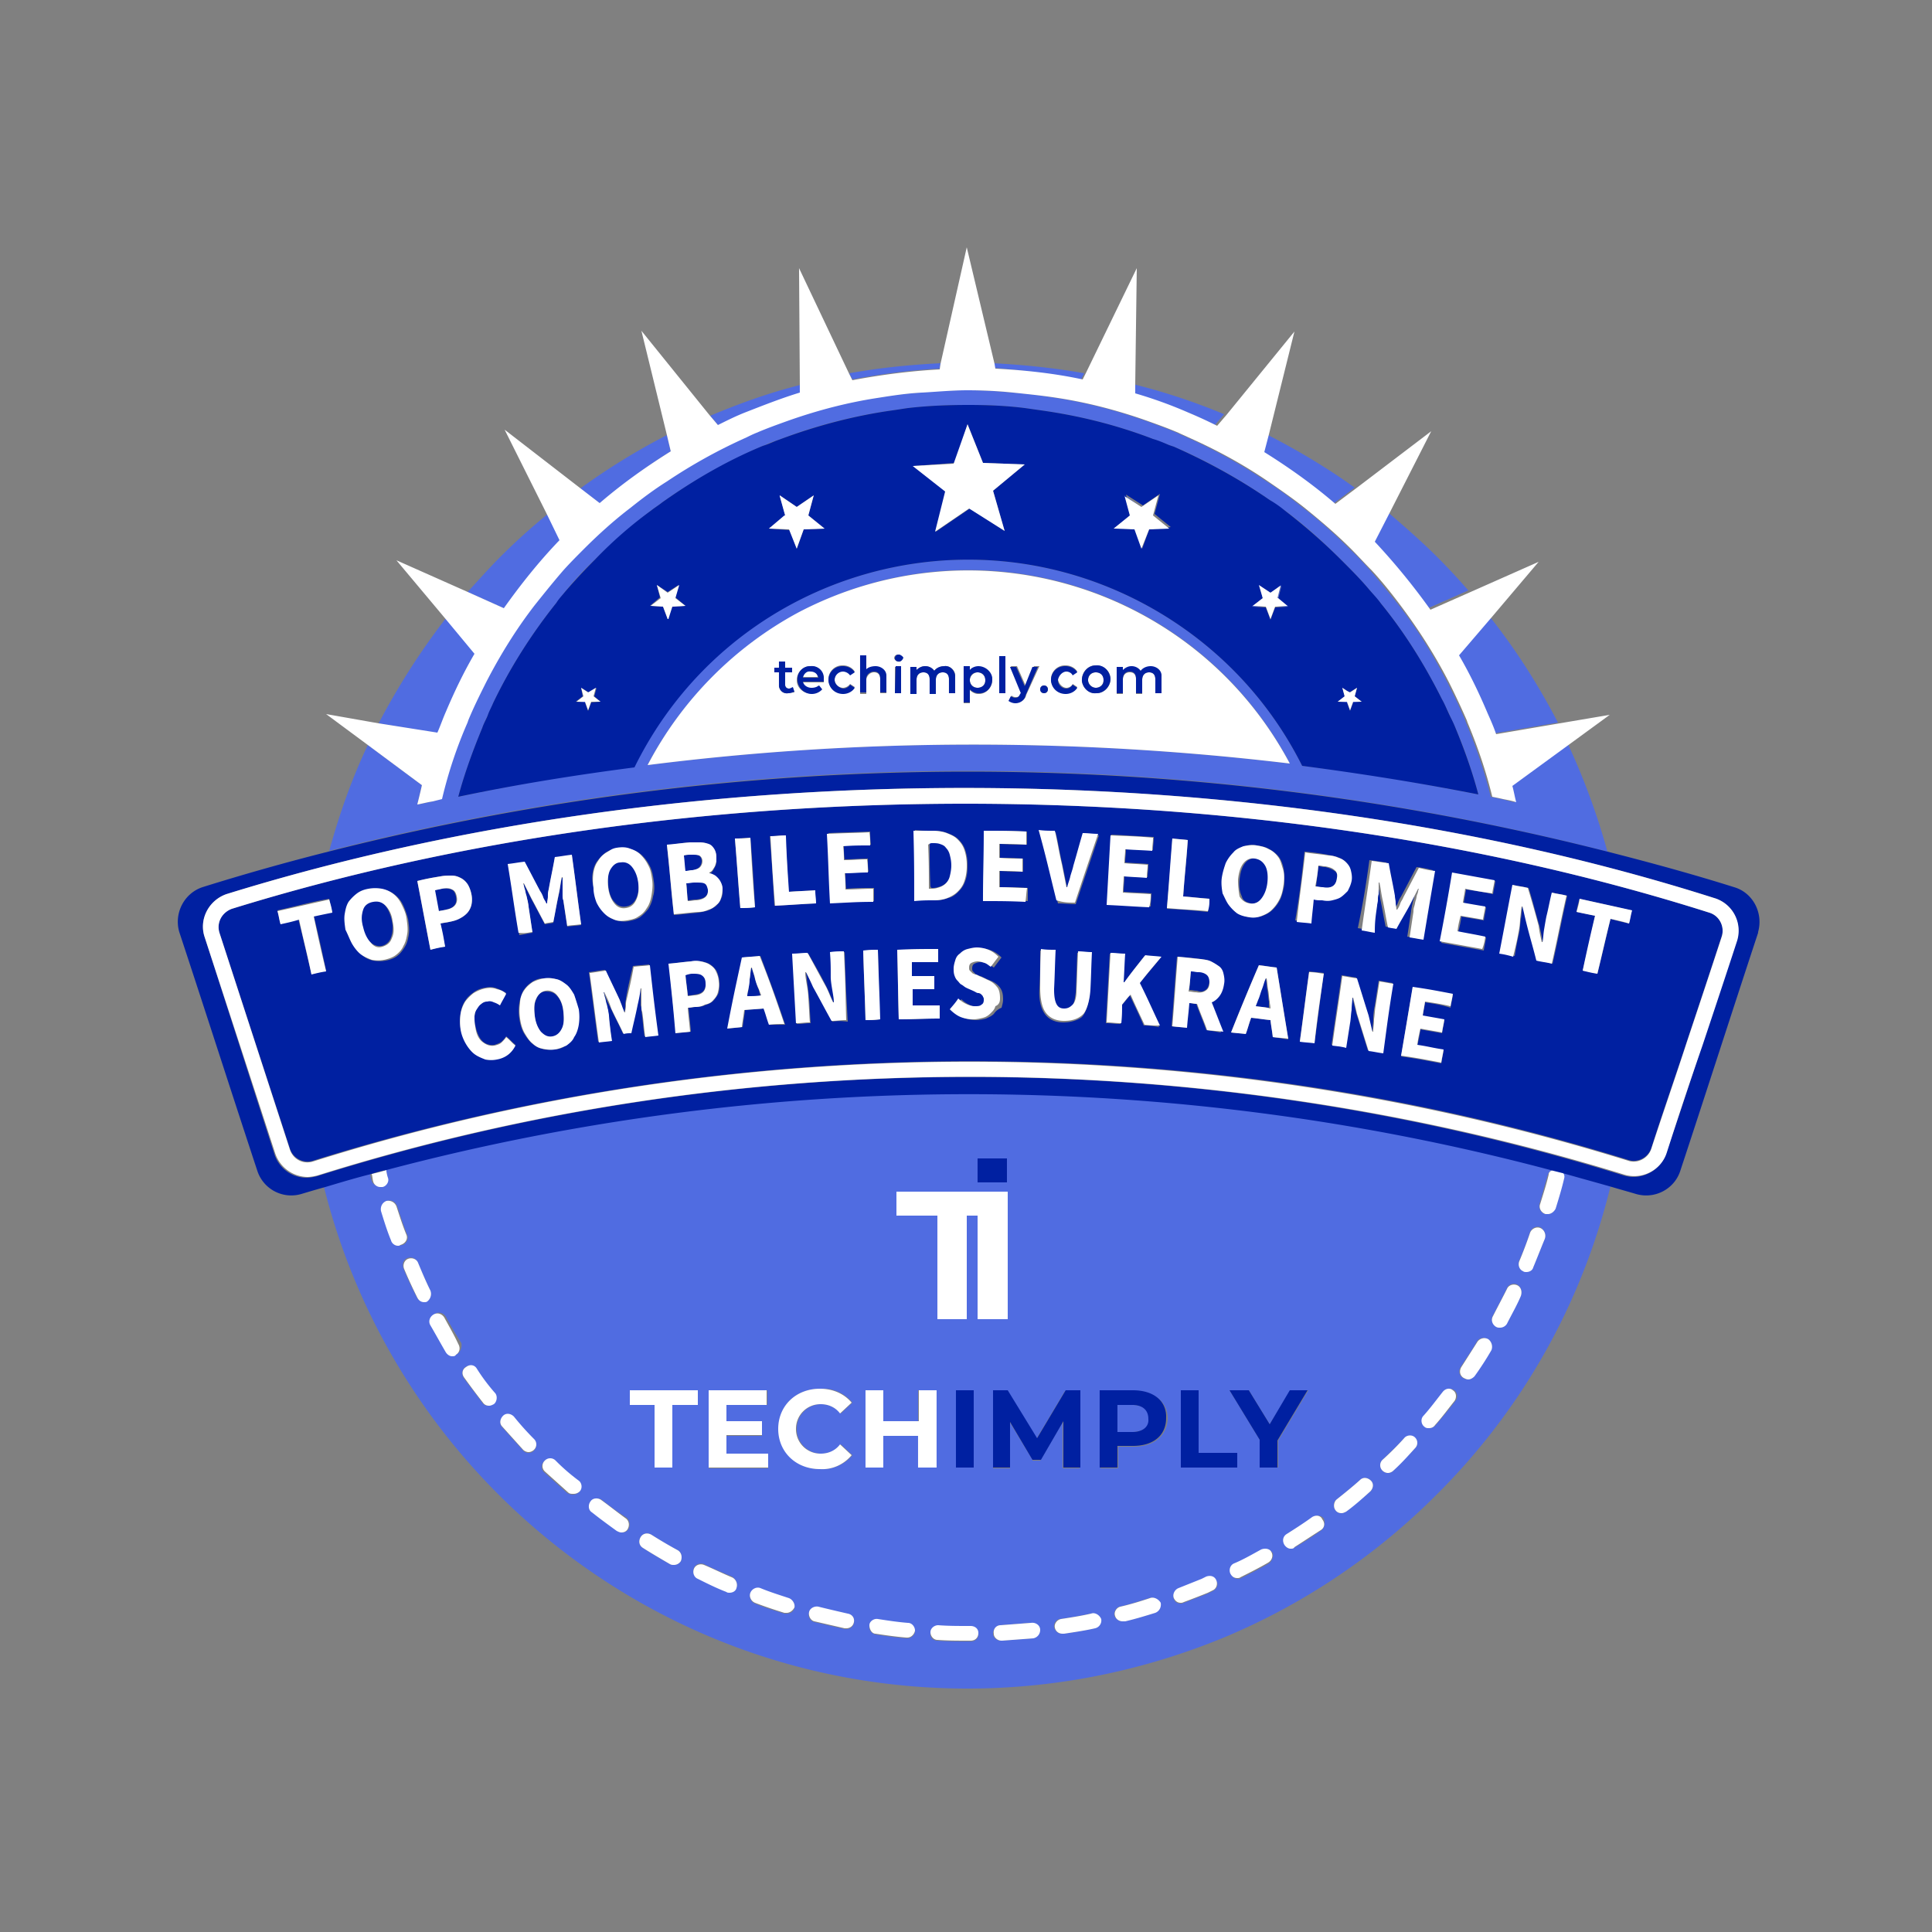 <svg xmlns="http://www.w3.org/2000/svg" fill="none" viewBox="0 0 180 180"><rect x="0" y="0" width="180" height="180" fill="#808080" stroke="none"/><path fill="#506CE1" d="M52.27 50.4l-1.223-2.52a57.865 57.865 0 00-4.464 4.032c-1.08 1.08-2.016 2.16-3.024 3.24l3.528 1.584A39.833 39.833 0 0152.27 50.4zM62.494 42.048l-.36-1.512a62.245 62.245 0 00-8.064 4.968l1.872 1.44a48.483 48.483 0 016.552-4.896zM87.549 34.344l.072-.504c-2.88.144-5.688.432-8.496.936l.288.576c2.664-.504 5.4-.864 8.136-1.008zM69.624 38.448c1.656-.648 3.24-1.296 4.968-1.8v-.792c-2.88.72-5.688 1.728-8.424 2.88l.792.936c.864-.432 1.728-.864 2.664-1.224zM125.062 64.08l.433.288-.433-.288zM40.893 68.328c.216-.648.504-1.296.792-1.944.792-1.872 1.656-3.672 2.664-5.4L41.541 57.6a66.44 66.44 0 00-6.264 9.792l5.616.936zM100.728 35.352l.288-.576c-2.809-.504-5.689-.792-8.497-.936l.072.432c2.737.216 5.4.576 8.137 1.08zM133.055 56.664l3.744-1.656a58.589 58.589 0 00-2.88-3.096c-1.512-1.512-3.096-2.88-4.68-4.248l-1.368 2.664a62.177 62.177 0 015.184 6.336zM105.477 130.896h-1.368v2.52h1.368c1.008 0 1.584-.432 1.584-1.224 0-.864-.576-1.296-1.584-1.296zM138.455 66.384c.288.648.504 1.296.792 1.944l5.904-1.008c-1.8-3.456-3.888-6.768-6.408-9.936l-3.024 3.528c1.008 1.8 1.944 3.6 2.736 5.472zM126.215 64.872l.216-.792-.216.792zM110.519 38.376c.936.36 1.8.792 2.664 1.224l.864-1.008a58.695 58.695 0 00-8.496-2.808v.864a67.83 67.83 0 014.968 1.728zM124.198 46.944l2.016-1.512c-2.592-1.872-5.4-3.528-8.208-4.968l-.432 1.656c2.304 1.368 4.536 3.024 6.624 4.824zM104.758 46.152v.072l1.584 1.008-1.584-1.08zM55.293 64.872l.216-.792-.216.792zM54.503 65.376h-.792l.648-.504-.216-.792.216.792-.648.504.792.072.288.72.288-.792-.288.792-.288-.792zM73.509 49.32l.72 1.8-.72-1.8-1.872-.072 1.872.072zM63.285 54.504l-.36 1.224.936.72-1.224.072 1.224-.072-.936-.72.36-1.224zM62.277 57.672l.36-1.152-.36 1.152zM62.207 55.224l-1.008-.72 1.008.72zM116.711 56.448v.072h1.224l-1.224-.072zM72.646 46.224l-.072-.072.504 1.872h.072l-.504-1.8zM125.493 65.448l.288.792.288-.792.792-.072h-.792l-.288.792-.288-.792h-.864l.864.072z"/><path fill="#506CE1" d="M145.656 109.8c-.216.936-.504 1.872-.792 2.808-.072.288-.36.504-.72.504h-.216c-.36-.144-.576-.504-.504-.936.288-.936.504-1.8.792-2.736a.65.65 0 01.432-.432c-35.568-9.504-73.08-9.504-108.72-.072.072.216.144.504.144.72.072.36-.144.792-.504.864h-.216c-.288 0-.648-.216-.72-.504-.072-.216-.144-.504-.144-.72-1.44.36-2.88.792-4.32 1.224 6.696 26.928 31.032 46.8 59.976 46.8 8.28 0 16.416-1.656 24.048-4.824a61.354 61.354 0 0019.584-13.176c8.28-8.208 13.68-18.216 16.272-28.8-1.512-.432-3.096-.864-4.608-1.296.216.144.288.36.216.576zm-108.504 6.264c-.288 0-.576-.144-.648-.504-.36-.864-.648-1.8-.936-2.736-.144-.36.072-.792.504-.936.36-.144.792.072.936.504.288.864.576 1.8.936 2.664.144.36-.072.792-.432.936-.144 0-.288.072-.36.072zm2.592 5.112c-.072.072-.216.072-.288.072-.288 0-.504-.144-.648-.432-.432-.864-.864-1.728-1.224-2.664-.144-.36 0-.792.36-.936.36-.144.792 0 .936.36.36.864.792 1.728 1.152 2.592.216.432.072.864-.288 1.008zm2.88 4.968c-.144.072-.216.144-.36.144-.216 0-.504-.144-.576-.36a28.601 28.601 0 01-1.44-2.52c-.216-.36-.072-.792.288-1.008.36-.216.792-.072 1.008.288.432.792.936 1.656 1.44 2.448.072.36-.072.792-.36 1.008zm3.312 4.68c-.144.072-.288.144-.432.144-.216 0-.432-.072-.576-.288-.576-.792-1.152-1.512-1.728-2.304-.216-.36-.144-.792.144-1.008.36-.216.792-.144 1.008.144.504.792 1.08 1.512 1.656 2.304.288.288.216.792-.072 1.008zm45.144-22.896h2.736v2.232H91.08v-2.232zm-7.56 3.096h10.368V122.904h-2.736v-9.648h-1.08v9.648h-2.736v-9.648H83.52v-2.232zm7.2 18.504v7.2h-1.656v-7.2h1.656zm-14.256-.144c1.152-.072 2.232.432 2.952 1.296l-1.08 1.008c-.432-.504-1.08-.864-1.8-.864a2.275 2.275 0 00-2.304 2.304 2.275 2.275 0 002.304 2.304c.72 0 1.368-.288 1.8-.864l1.08 1.008c-.72.864-1.872 1.368-2.952 1.296-2.232 0-3.888-1.584-3.888-3.744-.072-2.16 1.584-3.744 3.888-3.744zm-10.44.144h5.472v1.368H67.68v1.584h3.312v1.296H67.68v1.656h3.888v1.368h-5.544v-7.272zm-16.272 5.616a.654.654 0 01-.504.216.654.654 0 01-.504-.216l-1.944-2.16c-.288-.288-.216-.72.072-1.008.288-.288.792-.216 1.008.072.576.72 1.224 1.44 1.872 2.088.288.216.288.72 0 1.008zm4.176 3.888a.818.818 0 01-.576.216c-.144 0-.36-.072-.504-.144l-2.16-1.944a.696.696 0 010-1.008.696.696 0 011.008 0 25.802 25.802 0 002.088 1.872c.36.216.432.648.144 1.008zm4.608 3.456c-.144.216-.36.288-.576.288-.144 0-.288-.072-.432-.144a63.994 63.994 0 01-2.304-1.728c-.288-.216-.36-.72-.144-1.008.216-.288.72-.36 1.008-.144.72.576 1.512 1.152 2.304 1.656.288.288.36.72.144 1.08zm.144-12.96h6.264v1.368H62.64v5.832h-1.656v-5.832H58.68v-1.368zm4.752 15.912a.756.756 0 01-.648.36c-.144 0-.216 0-.36-.072-.864-.504-1.656-.936-2.52-1.512-.36-.216-.432-.648-.216-1.008s.648-.432 1.008-.216c.792.504 1.584 1.008 2.448 1.44.36.216.432.648.288 1.008zm5.184 2.448c-.144.288-.36.432-.648.432-.072 0-.216 0-.288-.072a43.8 43.8 0 01-2.664-1.224c-.36-.144-.504-.576-.36-.936.144-.36.576-.504.936-.36.864.432 1.728.792 2.592 1.152.36.216.576.648.432 1.008zm5.4 1.944c-.072.288-.36.504-.72.504h-.216c-.936-.288-1.872-.576-2.736-.936-.36-.144-.576-.576-.432-.936.144-.36.576-.576.936-.432.864.36 1.8.648 2.664.936.36.072.576.504.504.864zm5.544 1.368c-.072.36-.36.576-.72.576h-.144l-2.808-.648c-.36-.072-.648-.504-.504-.864.072-.36.504-.648.864-.504.936.216 1.8.432 2.736.648.432 0 .648.36.576.792zm4.968 1.44h-.072c-.936-.072-1.944-.216-2.88-.36-.36-.072-.648-.432-.576-.792.072-.36.432-.648.792-.576.936.144 1.872.288 2.808.36.36.072.648.36.648.792-.072.288-.36.576-.72.576zm-2.232-18.864v2.952H80.64v-7.2h1.656v2.88h3.24v-2.88h1.656v7.2h-1.656v-2.952h-3.24zm8.136 19.152h-.216c-.936 0-1.944 0-2.88-.072-.432 0-.72-.36-.648-.72.072-.36.36-.72.72-.648.936.072 1.872.072 2.808.072h.216c.432 0 .72.288.72.72s-.36.648-.72.648zm5.76-.288c-.936.072-1.944.144-2.88.216h-.072c-.36 0-.72-.288-.72-.648 0-.432.288-.72.648-.792l2.808-.216c.36 0 .72.216.792.648.072.432-.144.72-.576.792zm0-16.632l-2.088-3.456v4.248H92.52v-7.2h1.368l2.664 4.464 2.664-4.464h1.368v7.2H99v-4.32l-2.088 3.6h-.72v-.072zm5.76 15.696c-.936.216-1.872.36-2.88.504h-.144c-.36 0-.648-.288-.72-.576-.072-.36.216-.792.576-.792.936-.144 1.872-.288 2.808-.504.36-.072.792.144.864.576.144.36-.144.72-.504.792zm5.616-1.44c-.936.288-1.872.576-2.808.792h-.216c-.288 0-.576-.216-.72-.504-.072-.36.144-.792.504-.864.936-.216 1.8-.504 2.736-.792.36-.144.792.072.936.504.144.288-.072.72-.432.864zm-1.944-15.48h-1.44v2.016h-1.656v-7.2h3.096c1.944 0 3.168 1.008 3.168 2.592-.072 1.584-1.296 2.592-3.168 2.592zm7.344 13.464l-.432.216c-.72.288-1.512.576-2.232.864-.072 0-.144.072-.288.072-.288 0-.576-.144-.648-.432-.144-.36.072-.792.432-.936l2.16-.864.432-.216c.36-.144.792 0 .936.36.216.288.072.72-.36.936zm-2.952-11.52v-7.2h1.656v5.832h3.6v1.368h-5.256zm8.208 8.928c-.864.504-1.728.936-2.592 1.368-.072.072-.216.072-.288.072-.288 0-.504-.144-.648-.432-.144-.36 0-.792.36-.936.864-.432 1.656-.864 2.52-1.296.36-.216.792-.072 1.008.288.072.288-.072.72-.36.936zm.792-8.928h-1.656v-2.592l-2.808-4.608h1.8l1.944 3.168 1.944-3.168h1.656l-2.808 4.68v2.52h-.072zm4.104 5.832a28.481 28.481 0 01-2.448 1.584c-.144.072-.216.144-.36.144-.216 0-.504-.144-.576-.36-.216-.36-.144-.792.216-1.008.792-.504 1.584-1.008 2.376-1.584.36-.216.792-.144 1.008.144.144.36.072.864-.216 1.08zm4.536-3.6c-.72.648-1.512 1.224-2.232 1.872-.144.072-.288.144-.432.144-.216 0-.432-.072-.576-.288-.216-.288-.216-.792.144-1.008.72-.576 1.44-1.152 2.16-1.8.288-.288.72-.216 1.008.072.288.288.216.792-.072 1.008zm4.176-4.032c-.648.72-1.368 1.368-2.016 2.088a.654.654 0 01-.504.216.654.654 0 01-.504-.216.696.696 0 010-1.008c.648-.648 1.368-1.296 2.016-2.016a.696.696 0 011.008 0c.288.216.288.648 0 .936zm3.744-4.392c-.576.792-1.224 1.512-1.8 2.232-.144.144-.36.288-.576.288-.144 0-.36-.072-.432-.144-.288-.288-.36-.72-.072-1.008.576-.72 1.224-1.44 1.8-2.232.216-.288.72-.36 1.008-.144.288.216.36.72.072 1.008zm3.312-4.752c-.504.792-1.008 1.656-1.584 2.448-.144.216-.36.288-.576.288-.144 0-.288-.072-.432-.144-.36-.216-.432-.648-.216-1.008.504-.792 1.08-1.584 1.512-2.376.216-.36.648-.432 1.008-.216s.504.648.288 1.008zm2.808-5.112l-1.296 2.592a.756.756 0 01-.648.36c-.144 0-.216 0-.36-.072-.36-.216-.504-.648-.288-1.008.432-.792.864-1.656 1.296-2.52.144-.36.576-.504.936-.36.36.216.504.648.36 1.008zm2.232-5.328c-.36.936-.72 1.8-1.08 2.664-.144.288-.36.432-.648.432-.072 0-.216 0-.288-.072-.36-.144-.504-.576-.36-.936.36-.864.72-1.728 1.008-2.664.144-.36.576-.576.936-.432.36.216.576.648.432 1.008zM106.34 51.12l-.648-1.8-1.872-.072 1.872.072.648 1.8.72-1.8 1.872-.072-1.872.072-.72 1.8zM118.367 57.672l.432-1.152h1.224l-.072-.072-1.152.072-.432 1.152z"/><path fill="#506CE1" d="M149.76 79.344a64.277 64.277 0 00-3.672-10.008l-5.328 3.888c.144.504.288 1.008.36 1.512-.432-.072-.864-.216-1.224-.288-.36-.072-.72-.144-1.008-.216-.576-2.376-1.368-4.68-2.304-6.912l-.072-.216c-.504-1.224-1.08-2.376-1.656-3.528-1.296-2.52-2.808-4.968-4.536-7.2-.864-1.08-1.728-2.16-2.664-3.24-.648-.72-1.224-1.368-1.944-2.016-1.368-1.368-2.808-2.664-4.32-3.816-1.08-.864-2.232-1.728-3.384-2.448a49.714 49.714 0 00-7.416-4.104c-.288-.144-.648-.288-.936-.432-1.008-.432-2.016-.792-3.024-1.152-2.664-.936-5.4-1.656-8.208-2.088-1.368-.216-2.808-.432-4.176-.504A40.917 40.917 0 0090 36.36c-1.44 0-2.88.072-4.248.216-1.368.072-2.808.288-4.176.504-2.808.432-5.544 1.152-8.208 2.088-1.008.36-2.016.72-3.024 1.152-.288.144-.648.288-.936.432-2.592 1.152-5.112 2.52-7.416 4.104-1.152.792-2.304 1.584-3.384 2.448-1.512 1.224-2.952 2.448-4.32 3.816-.648.648-1.296 1.368-1.944 2.016-.936 1.008-1.8 2.088-2.664 3.24-1.728 2.304-3.24 4.68-4.536 7.2a77.69 77.69 0 00-1.656 3.528l-.072.216a59.094 59.094 0 00-2.376 7.128l-.72.216c-.432.072-.936.216-1.44.288.144-.576.288-1.224.432-1.8l-5.04-3.744c-1.512 3.168-2.664 6.48-3.6 9.864a240.77 240.77 0 01119.088.072zM42.696 74.232c.576-2.16 1.368-4.32 2.232-6.408.144-.36.288-.72.504-1.152.144-.36.36-.72.504-1.152 1.584-3.312 3.6-6.48 5.904-9.36.288-.36.504-.648.792-1.008.864-1.08 1.8-2.088 2.808-3.024a50.818 50.818 0 015.184-4.536c.36-.288.72-.504 1.08-.792a51.957 51.957 0 019.36-5.256l.216-.072c.432-.216.864-.36 1.296-.504a47.643 47.643 0 0110.584-2.736c.504-.072.936-.144 1.44-.216 1.872-.216 3.744-.288 5.616-.288 1.728 0 3.528.072 5.256.288l1.512.216c3.6.504 7.056 1.368 10.44 2.664.504.216 1.008.36 1.512.576l.432.144a51.422 51.422 0 018.928 4.968c.504.36.936.648 1.44 1.008 1.872 1.368 3.6 2.952 5.256 4.608.864.864 1.728 1.728 2.52 2.664.36.432.792.936 1.152 1.368 2.232 2.736 4.104 5.76 5.688 8.928.288.576.576 1.152.792 1.656.144.288.288.648.432.936a45.905 45.905 0 012.16 6.264c-5.472-1.08-10.944-2.016-16.416-2.664-3.384-6.768-8.856-12.168-15.624-15.552-17.208-8.568-38.088-1.584-46.656 15.624a209.398 209.398 0 00-16.344 2.808zm17.64-2.952c3.168-6.048 8.136-11.016 14.184-14.256 16.488-8.712 36.936-2.376 45.648 14.112-19.944-2.376-40.032-2.376-59.832.144z"/><path fill="#506CE1" d="M119.088 55.728l.288-1.152h-.072l-.288 1.152h.072zM75.813 46.152l-.504 1.872.504-1.872z"/><path fill="#0020A1" d="M105.695 55.8c6.768 3.384 12.24 8.784 15.624 15.552 5.472.72 10.944 1.584 16.416 2.664-.576-2.16-1.296-4.176-2.16-6.264-.144-.36-.288-.648-.432-.936-.288-.576-.504-1.152-.792-1.656-1.584-3.168-3.456-6.192-5.688-8.928-.36-.504-.792-.936-1.152-1.368-.792-.936-1.656-1.8-2.52-2.664a53.488 53.488 0 00-5.256-4.608c-.432-.36-.936-.72-1.44-1.008-2.808-1.944-5.832-3.6-8.928-4.968l-.432-.144c-.504-.216-1.008-.432-1.512-.576-3.384-1.296-6.84-2.16-10.44-2.664l-1.512-.216c-1.728-.216-3.456-.288-5.256-.288-1.872 0-3.744.072-5.616.288-.504.072-.936.144-1.44.216-3.6.504-7.128 1.44-10.584 2.736-.432.144-.864.36-1.296.504l-.216.072c-3.312 1.368-6.408 3.168-9.36 5.256-.36.288-.72.504-1.08.792a38.995 38.995 0 00-5.184 4.536 53.797 53.797 0 00-2.808 3.024c-.288.36-.576.648-.792 1.008-2.304 2.88-4.32 6.048-5.904 9.36-.144.36-.36.72-.504 1.152-.144.36-.36.72-.504 1.152-.864 2.088-1.656 4.248-2.232 6.408 5.472-1.152 10.872-2.016 16.416-2.736 8.496-17.28 29.376-24.264 46.584-15.696zm18.936 9.576l.648-.504-.216-.792.432.288.216.144.72-.432-.216.792.648.504-.792.072-.288.792-.288-.792-.864-.072zM107.063 49.32l-.648 1.8-.648-1.8-1.8-.144h-.072l1.512-1.224-.504-1.872 1.584 1.008 1.584-1.08-.504 1.872 1.512 1.224-2.016.216zm10.584 6.408l-.288-1.152 1.008.648 1.008-.648v.072l-.288 1.152.936.72-1.224.072-.432 1.152-.432-1.152-1.224-.072h-.072l1.008-.792zm-27.504-16.2l1.44 3.6 3.888.144-2.952 2.448 1.08 3.744-3.24-2.088-3.168 2.16.936-3.744-3.024-2.376 3.888-.288 1.152-3.6zm-18.504 9.72l1.512-1.224-.504-1.872 1.584 1.08 1.584-1.08-.504 1.872 1.512 1.224-1.944.072-.648 1.8-.648-1.728-1.944-.144zM55.943 65.376l-.864.072-.288.792-.288-.792-.864-.072.648-.504-.144-.792.72.432.72-.432-.216.792.576.504zm6.696-8.856l-.432 1.152-.432-1.152-1.224-.072.936-.792-.288-1.152 1.008.648 1.008-.648-.288 1.152.936.792-1.224.072z"/><path fill="#fff" d="M38.879 74.952c.432-.072.936-.216 1.44-.288l.864-.216a41.41 41.41 0 012.376-7.128l.072-.216c.504-1.224 1.08-2.376 1.656-3.528 1.296-2.52 2.808-4.968 4.536-7.2.864-1.08 1.728-2.16 2.664-3.24.648-.72 1.296-1.368 1.944-2.016 1.368-1.368 2.808-2.664 4.32-3.816 1.08-.864 2.232-1.728 3.384-2.448a49.714 49.714 0 017.416-4.104c.288-.144.576-.288.936-.432 1.008-.432 2.016-.792 3.024-1.152 2.664-.936 5.4-1.656 8.208-2.088 1.368-.216 2.736-.432 4.176-.504 1.368-.072 2.808-.216 4.248-.216 1.44 0 2.88.072 4.248.216 1.368.144 2.808.288 4.176.504 2.808.432 5.544 1.152 8.208 2.088 1.008.36 2.016.72 3.024 1.152.288.144.648.288.936.432 2.592 1.152 5.112 2.52 7.416 4.104 1.152.792 2.304 1.584 3.384 2.448 1.512 1.224 2.952 2.448 4.32 3.816.648.648 1.296 1.368 1.944 2.016.936 1.008 1.8 2.088 2.664 3.24 1.728 2.304 3.24 4.68 4.536 7.2a77.69 77.69 0 011.656 3.528l.072.216c.936 2.232 1.728 4.536 2.304 6.912.36.072.72.144 1.008.216.36.072.792.144 1.224.288-.144-.504-.216-1.008-.36-1.512l5.328-3.888 3.744-2.736-4.68.792-5.904 1.008c-.216-.648-.504-1.296-.792-1.944-.792-1.872-1.656-3.672-2.664-5.4l3.024-3.528 4.392-5.184-6.336 2.808-3.744 1.656a62.177 62.177 0 00-5.184-6.336l1.368-2.664 3.888-7.632-6.912 5.256-2.016 1.512c-2.088-1.8-4.32-3.384-6.624-4.824l.432-1.656 2.376-9.576-6.336 7.776-.864 1.008a43.8 43.8 0 00-2.664-1.224 40.933 40.933 0 00-4.968-1.8v-.864l.144-10.8-4.752 9.792-.288.576c-2.664-.576-5.4-.864-8.136-1.008l-.072-.432L90.07 23.04l-2.448 10.872-.072.504c-2.736.144-5.472.504-8.136 1.008l-.288-.576-4.68-9.864.072 10.8v.792c-1.656.504-3.312 1.152-4.968 1.8-.936.36-1.8.792-2.664 1.224l-.792-.936-6.336-7.848 2.376 9.72.36 1.512c-2.304 1.44-4.536 3.024-6.624 4.824l-1.872-1.44-6.984-5.4 3.888 7.776 1.224 2.52c-1.872 1.944-3.6 4.104-5.184 6.336l-3.528-1.584-6.48-2.88 4.464 5.328 2.808 3.384c-1.008 1.728-1.872 3.528-2.664 5.4-.288.648-.504 1.296-.792 1.944l-5.472-.864-4.896-.864 3.888 2.88 5.04 3.744c-.144.648-.288 1.224-.432 1.8z"/><path fill="#fff" d="M75.525 62.496c-.36 0-.648.216-.72.576h1.368c0-.288-.288-.576-.648-.576z"/><path fill="#fff" d="M74.448 57.024A34.1 34.1 0 0060.336 71.28c19.872-2.52 39.96-2.52 59.832-.144-8.784-16.488-29.16-22.752-45.72-14.112zm-1.008 7.56c-.432.072-.792-.216-.864-.648V62.64h-.432v-.432h.432v-.576h.576v.576h.648v.432h-.648v1.152c0 .216.144.36.36.36.144 0 .216 0 .36-.072l.144.432c-.216 0-.432.072-.576.072zm3.312-1.224v.216h-1.944c.072.36.432.648.792.576.216 0 .504-.072.648-.288l.288.36c-.576.504-1.44.504-1.944 0a1.192 1.192 0 01-.36-.864c0-.648.504-1.224 1.152-1.296h.072c.648-.072 1.224.432 1.296 1.152v.144zm1.8.72a.86.86 0 00.648-.36l.432.288c-.216.36-.648.576-1.08.576-.72.072-1.296-.504-1.368-1.224v-.072c0-.72.576-1.296 1.296-1.296h.072c.432 0 .864.216 1.08.576l-.432.288a.756.756 0 00-.648-.36.799.799 0 00-.792.792c0 .432.36.792.792.792zm4.032-.936v1.44h-.576v-1.296c0-.432-.216-.648-.576-.648s-.648.288-.72.648V64.656h-.576V61.2h.576v1.296c.216-.216.504-.36.864-.288.504 0 1.008.36 1.008.936 0-.072 0-.072 0 0zm1.368 1.44h-.576v-2.448h.576v2.448zm-.288-2.952c-.144 0-.288-.144-.36-.288 0-.216.144-.36.36-.36s.36.144.36.288c0 .288-.144.432-.36.36zm5.328 1.512v1.44h-.576v-1.296c0-.432-.216-.648-.576-.648s-.648.216-.648.72v1.296h-.576v-1.368c0-.432-.216-.648-.576-.648s-.648.216-.648.72v1.296h-.576v-2.52h.576v.288c.216-.216.504-.36.792-.36.36 0 .648.144.864.432.216-.288.576-.432.936-.432.504-.072 1.008.36 1.008.864v.216zm3.456.216c0 .648-.504 1.224-1.152 1.296h-.144c-.288 0-.576-.144-.792-.36v1.224h-.576v-3.384h.576v.36c.216-.216.504-.36.792-.36.648 0 1.224.504 1.224 1.152.072-.072.072 0 .072.072zm1.224 1.224h-.576v-3.456h.576v3.456zm1.944.144c-.072.432-.504.72-.936.72-.216 0-.504-.072-.648-.216l.216-.432c.144.144.288.144.432.144.216 0 .288-.072.432-.36l.072-.072-1.008-2.448h.576l.792 1.8.792-1.8h.504l-1.224 2.664zm1.656-.144c-.216 0-.36-.144-.36-.36s.144-.36.36-.36.36.144.36.36-.144.36-.36.36zm2.088-.504c.216 0 .504-.144.576-.36l.432.288c-.216.36-.648.576-1.08.576-.72.072-1.296-.504-1.368-1.224v-.072c0-.72.576-1.296 1.296-1.296h.072c.432 0 .864.216 1.08.576l-.432.288c-.144-.216-.36-.36-.576-.36a.799.799 0 00-.792.792c.072.432.432.792.792.792zm2.808.504s-.072 0 0 0c-.72.072-1.296-.504-1.368-1.152v-.072c0-.72.504-1.368 1.296-1.368.72 0 1.368.504 1.368 1.296 0 .648-.576 1.296-1.296 1.296zm6.048-1.44v1.44h-.576v-1.296c0-.432-.216-.648-.576-.648s-.648.216-.648.72v1.296h-.576v-1.368c0-.432-.216-.648-.576-.648s-.648.216-.648.72v1.296h-.576v-2.448h.576v.288c.216-.216.504-.36.792-.36.36 0 .648.144.864.432.216-.288.576-.432.936-.432.504 0 .936.36 1.008.864v.144z"/><path fill="#fff" d="M91.8 63.36c0-.432-.36-.72-.72-.72s-.72.36-.72.72c0 .432.36.72.72.72.431 0 .72-.288.72-.72.071 0 0 0 0 0zM102.095 62.64c-.432 0-.72.36-.72.72s.36.72.72.72.72-.288.72-.72v-.072c0-.36-.288-.648-.72-.648zM88.055 45.792l-.936 3.744 3.168-2.16 3.312 2.088-1.08-3.744 2.952-2.448-3.888-.144-1.44-3.6-1.296 3.672-3.816.216 3.024 2.376zM107.926 46.152l-1.584 1.08-1.584-1.008v-.072l.504 1.872-1.512 1.224h.072l1.872.072.648 1.8.72-1.8 1.872-.072-1.512-1.224.504-1.872zM117.935 56.52l.432 1.152.432-1.152 1.152-.072-.864-.72h-.072l.288-1.152.072-.072-1.008.72-1.08-.72.36 1.224-.936.72 1.224.072zM125.781 66.168l.288-.792h.792l-.648-.504.216-.792-.648.432-.288-.144-.432-.288.216.792-.648.504h.864l.288.792zM74.229 51.12l.648-1.8 1.944-.072-1.512-1.224.504-1.872-1.584 1.08-1.584-1.08v.072l.504 1.8h-.072l-1.44 1.224 1.872.072.72 1.8zM62.925 55.728l.36-1.224-1.08.72-1.008-.72.36 1.224-.936.72 1.152.072.432 1.152h.072l.36-1.152 1.224-.072-.936-.72zM55.295 64.872l.216-.792-.72.432-.648-.432.216.792-.648.504h.792l.288.792.288-.792h.864l-.648-.504zM51.767 136.08a.696.696 0 00-1.008 0 .696.696 0 000 1.008l2.16 1.944c.144.144.288.144.504.144a.818.818 0 00.576-.216c.288-.288.216-.792-.072-1.008a18.335 18.335 0 01-2.16-1.872zM47.877 131.976c-.288-.288-.72-.36-1.008-.072-.288.288-.36.72-.072 1.008l1.944 2.16c.144.144.36.216.504.216.144 0 .36-.072.504-.216a.696.696 0 000-1.008 25.802 25.802 0 01-1.872-2.088zM35.42 110.592h.217c.36-.072.648-.504.504-.864-.072-.216-.144-.504-.144-.72a9.592 9.592 0 01-1.368.36c.072.216.072.504.144.72.072.288.36.504.648.504zM44.423 127.512c-.215-.36-.648-.432-1.008-.144-.36.216-.431.648-.143 1.008a63.994 63.994 0 001.727 2.304c.145.216.36.288.576.288.144 0 .288-.072.432-.144.288-.216.36-.72.145-1.008a17.483 17.483 0 01-1.729-2.304zM144.286 109.44c-.216.936-.504 1.8-.792 2.736-.144.36.072.792.504.936h.216c.288 0 .576-.216.72-.504.288-.936.576-1.872.792-2.808a.56.56 0 00-.144-.576l-.864-.216c-.288.072-.432.216-.432.432zM37.87 115.056c-.36-.864-.648-1.8-.936-2.664-.144-.36-.504-.576-.936-.504-.36.144-.576.504-.504.936.288.936.576 1.872.936 2.736.072.288.36.504.648.504.072 0 .144 0 .216-.072.504-.144.72-.576.576-.936zM41.398 122.76c-.217-.36-.649-.504-1.009-.288-.36.216-.504.648-.288 1.008.505.864.937 1.656 1.44 2.52.145.216.36.36.577.36.143 0 .288 0 .36-.144.36-.216.431-.648.215-1.008-.36-.792-.863-1.656-1.295-2.448zM40.1 120.24c-.431-.864-.791-1.728-1.151-2.592-.144-.36-.576-.504-.936-.36-.36.144-.504.576-.36.936.36.864.792 1.8 1.224 2.664.144.288.36.432.648.432.072 0 .216 0 .288-.072a.89.89 0 00.288-1.008zM68.18 146.952c-.863-.36-1.727-.792-2.591-1.152-.36-.144-.792 0-.936.36-.144.36 0 .792.36.936.864.432 1.728.864 2.664 1.224.072.072.216.072.288.072.288 0 .576-.144.648-.432.144-.432-.072-.864-.432-1.008zM122.256 141.336c-.792.576-1.584 1.08-2.376 1.584-.36.216-.432.648-.216 1.008.144.216.36.36.576.36.144 0 .288 0 .36-.144.792-.504 1.656-1.08 2.448-1.584.36-.216.432-.648.144-1.008-.144-.36-.576-.432-.936-.216zM112.389 146.88l-.432.216-2.16.864c-.36.144-.576.576-.432.936.144.288.36.432.648.432.072 0 .144 0 .288-.072a73.436 73.436 0 002.232-.864l.432-.216c.36-.144.504-.576.36-.936-.144-.36-.504-.504-.936-.36zM56.015 139.752c-.288-.216-.792-.216-1.008.144-.216.288-.216.792.144 1.008.72.576 1.512 1.152 2.304 1.728.144.072.288.144.432.144.216 0 .432-.072.576-.288.216-.36.144-.792-.144-1.008-.792-.576-1.512-1.152-2.304-1.728zM126.719 137.88c-.72.648-1.44 1.224-2.16 1.8-.288.216-.36.72-.144 1.008.144.216.36.288.576.288.144 0 .288-.072.432-.144.792-.576 1.512-1.224 2.232-1.872.288-.288.36-.72.072-1.008-.288-.288-.72-.36-1.008-.072zM90.431 151.488h-.215c-.936 0-1.872 0-2.808-.072-.36 0-.72.288-.72.648 0 .36.287.72.647.72.937.072 1.945.072 2.88.072h.216c.433 0 .72-.288.72-.72s-.36-.648-.72-.648zM130.822 133.992a26.629 26.629 0 01-2.016 2.016.696.696 0 000 1.008c.144.144.36.216.504.216.144 0 .36-.072.504-.216.72-.648 1.368-1.368 2.016-2.088a.696.696 0 000-1.008c-.288-.288-.792-.216-1.008.072zM107.133 148.896c-.864.288-1.8.576-2.736.792-.36.072-.648.504-.504.864.072.288.36.504.72.504h.216c.936-.216 1.872-.504 2.808-.792.36-.144.576-.504.504-.936-.216-.36-.648-.576-1.008-.432zM96.045 151.2l-2.808.216c-.432 0-.72.36-.648.792 0 .36.36.648.72.648h.072c.936-.072 1.944-.144 2.88-.216a.783.783 0 00.648-.792c0-.432-.432-.72-.864-.648zM101.661 150.336c-.936.216-1.872.36-2.808.504-.36.072-.648.432-.576.792.072.36.36.576.72.576h.144c.936-.144 1.944-.288 2.88-.504a.747.747 0 00.576-.864c-.144-.36-.576-.648-.936-.504zM117.502 144.36c-.792.432-1.656.936-2.52 1.296-.36.144-.504.576-.36.936.144.288.36.432.648.432.072 0 .216 0 .288-.072.864-.432 1.728-.864 2.592-1.368.36-.216.504-.648.288-1.008-.144-.288-.576-.36-.936-.216zM73.512 148.896c-.864-.288-1.8-.576-2.664-.936-.36-.144-.792.072-.936.432-.144.36.072.792.432.936.936.36 1.8.648 2.736.936h.216c.288 0 .576-.216.72-.504.072-.288-.144-.72-.504-.864zM84.6 151.2c-.936-.072-1.872-.216-2.808-.36-.36-.072-.792.216-.792.576s.216.792.576.792c.936.144 1.944.288 2.88.36h.072c.36 0 .648-.288.72-.648 0-.36-.288-.72-.648-.72zM63.144 144.432a43.333 43.333 0 01-2.448-1.44c-.36-.216-.792-.144-1.008.216-.216.36-.144.792.216 1.008.792.504 1.656 1.008 2.52 1.512.144.072.216.072.36.072a.756.756 0 00.648-.36c.144-.36.072-.792-.288-1.008zM78.981 150.336c-.936-.216-1.872-.432-2.736-.648-.36-.072-.792.144-.864.504-.072.36.144.792.504.864l2.808.648h.144c.36 0 .648-.216.72-.576.072-.36-.144-.72-.576-.792zM143.495 114.408c-.36-.144-.792.072-.936.432a40.17 40.17 0 01-1.008 2.664c-.144.36 0 .792.36.936.072.072.216.072.288.072.288 0 .576-.144.648-.432.36-.864.72-1.8 1.08-2.664.144-.432-.072-.864-.432-1.008zM134.421 129.672c-.576.72-1.152 1.512-1.8 2.232-.288.288-.216.792.072 1.008.144.144.288.144.432.144.216 0 .432-.072.576-.288.648-.72 1.224-1.512 1.8-2.232.216-.288.216-.792-.144-1.008-.216-.216-.648-.216-.936.144zM138.669 124.776c-.36-.216-.792-.072-1.008.216l-1.512 2.376c-.216.36-.144.792.216 1.008.144.072.288.144.432.144.216 0 .432-.144.576-.288a28.481 28.481 0 001.584-2.448.89.89 0 00-.288-1.008zM141.333 119.736c-.36-.144-.792 0-.936.36-.432.864-.864 1.656-1.296 2.52-.216.36-.072.792.288 1.008.144.072.216.072.36.072a.756.756 0 00.648-.36c.432-.864.936-1.728 1.296-2.592.144-.432 0-.864-.36-1.008z"/><path fill="#0020A1" d="M161.566 82.656c-3.888-1.224-7.848-2.304-11.808-3.312a241.9 241.9 0 00-119.16 0 217.984 217.984 0 00-11.736 3.312c-1.728.576-2.664 2.448-2.16 4.176 2.448 7.416 4.824 14.832 7.272 22.248a3.325 3.325 0 004.104 2.16c.72-.216 1.44-.432 2.232-.648 1.44-.432 2.88-.864 4.32-1.224a9.592 9.592 0 011.368-.36c35.64-9.432 73.08-9.432 108.72.072l.864.216c1.512.432 3.096.864 4.608 1.296.72.216 1.512.432 2.232.648 1.728.504 3.528-.432 4.104-2.088 2.448-7.416 4.824-14.832 7.272-22.248v-.072c.504-1.8-.504-3.672-2.232-4.176zm.216 5.04c-1.08 3.312-2.16 6.552-3.24 9.792-1.08 3.312-2.16 6.624-3.312 9.936-.504 1.656-2.304 2.592-3.96 2.088-39.456-12.24-82.656-12.24-121.752.072-.288.072-.648.144-.936.144a3.153 3.153 0 01-3.024-2.232l-6.48-20.16c-.576-1.656.36-3.456 2.016-4.032 42.984-13.32 96.048-13.176 138.6.36 1.728.504 2.664 2.304 2.088 4.032z"/><path fill="#0020A1" d="M159.264 85.032c-21.312-6.768-45.288-10.152-69.336-10.152-23.544 0-47.16 3.24-68.328 9.792-.936.288-1.44 1.296-1.152 2.232L27 106.992c.288.936 1.296 1.44 2.16 1.152 39.312-12.312 82.872-12.384 122.544-.072.864.288 1.872-.216 2.16-1.152 1.08-3.384 2.232-6.624 3.312-9.936 1.08-3.24 2.16-6.48 3.24-9.792.288-.864-.216-1.872-1.152-2.16zm-18.288-2.592c.576.144.864.144 1.44.288.432 1.368.576 2.088 1.008 3.528.144.648.216.936.288 1.512h.072c.072-.36.072-.72.144-1.152.072-.432.144-.792.216-1.224.216-.864.288-1.368.504-2.232.504.144.792.144 1.368.288-.576 2.52-.792 3.816-1.368 6.336-.576-.144-.864-.216-1.44-.288-.36-1.44-.576-2.088-.936-3.528-.144-.576-.216-.936-.36-1.512h-.072c-.072.36-.072.72-.144 1.152-.072.432-.072.792-.144 1.224-.216.936-.288 1.368-.432 2.232a8.372 8.372 0 01-1.296-.288c.432-2.52.648-3.816 1.152-6.336zm-5.616-1.08l3.96.72c-.072.504-.144.72-.216 1.224-1.008-.216-1.512-.288-2.52-.432-.072.504-.144.792-.216 1.296.864.144 1.296.216 2.088.36-.072.504-.144.72-.216 1.224-.864-.144-1.296-.216-2.088-.36-.072.576-.144.864-.288 1.44 1.008.216 1.512.288 2.592.504-.072.504-.144.72-.216 1.224l-3.96-.72c.36-2.592.576-3.888 1.08-6.48zm-7.776-1.224c.648.072.936.144 1.584.216.216 1.224.36 1.8.576 3.024 0 .216.072.432.072.648 0 .216.072.432.072.648h.072c.072-.216.216-.36.288-.576.072-.216.144-.36.288-.576.576-1.08.864-1.656 1.44-2.736.648.072.936.144 1.512.288-.432 2.592-.648 3.888-1.08 6.408-.504-.072-.792-.144-1.296-.216.144-.936.216-1.44.36-2.376 0-.144.072-.36.072-.504.072-.216.072-.36.144-.576.072-.216.072-.36.144-.576.072-.216.072-.36.144-.504h-.072l-.72 1.44c-.504.936-.792 1.368-1.296 2.304-.288-.072-.432-.072-.792-.144-.216-1.008-.288-1.584-.504-2.592-.072-.648-.144-.936-.288-1.584h-.072v1.08c0 .216 0 .36-.072.576 0 .216 0 .36-.072.504-.144.936-.216 1.44-.36 2.376-.504-.072-.72-.144-1.224-.216.504-2.448.72-3.744 1.08-6.336zm-6.048-.792c.864.072 1.296.144 2.16.288.36.072.648.144.936.216.288.144.576.288.72.432.216.216.36.432.432.72.072.288.144.648.072 1.008s-.144.72-.36.936c-.144.288-.36.432-.648.576-.216.144-.504.216-.792.288a2.055 2.055 0 01-.936 0c-.288-.072-.432-.072-.792-.072-.144.864-.144 1.296-.288 2.16-.576-.072-.864-.072-1.368-.144.432-2.52.576-3.816.864-6.408zm-7.632 2.448c.072-.504.144-1.008.36-1.368.144-.432.432-.72.72-1.008.288-.288.576-.432.936-.576.36-.144.792-.144 1.224-.072.432.072.792.144 1.152.36.36.216.648.432.864.72.216.288.36.72.432 1.08.072.36.072.936.072 1.44a6.27 6.27 0 01-.36 1.368c-.216.432-.432.72-.72 1.008-.288.288-.576.432-.936.576-.36.144-.72.144-1.152.144-.432-.072-.792-.144-1.152-.36a2.092 2.092 0 01-.792-.792c-.216-.288-.36-.72-.504-1.152-.144-.36-.144-.864-.144-1.368zm-4.68-3.672c.576.072.864.072 1.44.144-.144 2.088-.288 3.168-.432 5.256 1.008.072 1.512.144 2.448.216-.072.504-.072.72-.144 1.224-1.512-.144-2.304-.216-3.816-.288.216-2.664.36-3.96.504-6.552zm-5.688-.36c1.584.072 2.376.144 3.96.216 0 .504-.072.72-.072 1.224-1.008-.072-1.512-.072-2.52-.144 0 .504-.072.792-.072 1.296.864.072 1.296.072 2.16.144 0 .504-.072.72-.072 1.224-.864-.072-1.296-.072-2.16-.144 0 .576-.072.864-.072 1.512 1.008.072 1.584.072 2.592.144 0 .504-.072.72-.072 1.224-1.584-.144-2.376-.144-3.96-.216.072-2.592.144-3.888.288-6.48zm-5.184-.216c.288 1.224.36 1.872.648 3.096l.216 1.08.216 1.08h.072c.072-.36.216-.72.288-1.008.072-.36.216-.648.288-1.008.36-1.224.504-1.8.864-3.024.576 0 .864.072 1.44.072-.864 2.592-1.296 3.816-2.16 6.408-.648 0-1.008-.072-1.656-.072-.648-2.664-1.008-3.96-1.656-6.552.504-.144.792-.144 1.44-.072zm-6.624-.144c1.584 0 2.376 0 3.96.072v1.224c-1.008 0-1.512 0-2.52-.072v1.296c.864 0 1.296 0 2.16.072v1.224c-.864 0-1.296 0-2.16-.072v1.512c1.008 0 1.584 0 2.592.072v1.224c-1.584-.072-2.376-.072-3.96-.072-.144-2.592-.144-3.888-.072-6.48zm-4.752 0c.504 0 .936.072 1.296.216.36.144.72.288 1.008.576.288.288.504.576.648 1.008.144.432.216.864.216 1.44s-.072 1.08-.216 1.44c-.144.432-.36.72-.648 1.008-.288.288-.576.504-.936.576-.36.144-.792.216-1.224.216h-1.8c-.072-2.592-.072-3.888-.072-6.552.648.072 1.008.072 1.728.072zm-5.904.072c0 .504 0 .72.072 1.224-1.008 0-1.512.072-2.52.072 0 .504 0 .792.072 1.296.864 0 1.296-.072 2.16-.072 0 .504 0 .72.072 1.224-.864 0-1.296.072-2.16.072 0 .576 0 .864.072 1.512 1.008-.072 1.584-.072 2.592-.072v1.224c-1.584.072-2.376.072-3.96.144-.144-2.592-.144-3.888-.288-6.48 1.512-.072 2.304-.072 3.888-.144zm-7.92.36c.144 2.088.216 3.168.288 5.256 1.008-.072 1.512-.072 2.448-.144 0 .504.072.72.072 1.224-1.512.072-2.304.144-3.816.216-.144-2.592-.216-3.888-.432-6.48.576 0 .864-.072 1.44-.072zm-3.24.216c.216 2.592.288 3.888.432 6.48-.576.072-.864.072-1.368.072-.216-2.592-.288-3.888-.504-6.48.576 0 .864-.072 1.44-.072zm-5.616.432h.936c.288 0 .576.072.792.216.216.144.432.288.504.432.144.216.216.432.216.792v.432c0 .144-.072.288-.144.432-.072.144-.144.288-.216.36-.072.144-.216.216-.288.216v.072c.144 0 .288.072.432.144.144.072.288.144.36.288.144.144.216.288.288.432.072.144.144.36.144.576 0 .36 0 .648-.144.864-.072.216-.288.432-.432.648-.216.144-.432.288-.72.432-.288.072-.576.144-.936.216-.936.072-1.368.144-2.304.216-.288-2.592-.36-3.888-.648-6.48.864-.144 1.296-.216 2.16-.288zm-9.072 2.808c.072-.432.216-.792.432-1.08.216-.288.504-.576.792-.792.36-.216.72-.288 1.152-.36.432-.072.792 0 1.224.072.36.144.72.288 1.008.576.288.288.504.576.72 1.008.216.432.288.864.36 1.368.072.504.072 1.008-.072 1.44a3.181 3.181 0 01-.432 1.152 4.126 4.126 0 01-.792.792c-.36.216-.72.288-1.08.36-.36.072-.792 0-1.152-.072-.36-.144-.72-.288-.936-.576a3.614 3.614 0 01-.72-1.008c-.216-.432-.288-.864-.36-1.368a2.848 2.848 0 01-.144-1.512zm-6.336-.936c.576 1.08.864 1.656 1.44 2.736.072.216.216.36.288.576.072.216.144.36.288.576h.072c0-.216.072-.432.072-.648 0-.216.072-.432.072-.648.216-1.224.36-1.8.576-3.024.648-.072.936-.144 1.584-.216.36 2.592.504 3.888.864 6.48-.504.072-.792.072-1.296.144-.144-.936-.216-1.44-.36-2.376 0-.144-.072-.36-.072-.504v-.576-.576-.504h-.072c-.144.648-.144.936-.288 1.584-.216 1.008-.36 1.584-.504 2.592-.288.072-.432.072-.792.144-.504-.936-.72-1.368-1.224-2.304l-.72-1.44h-.072c.072.144.072.36.144.504.072.216.072.36.144.576.072.216.072.36.144.576.072.216.072.36.072.504.144.936.216 1.44.36 2.376-.504.072-.72.144-1.224.216-.432-2.592-.576-3.888-1.008-6.408.576-.216.936-.288 1.512-.36zm-7.848 1.296c.36-.072.648-.072 1.008-.072.288 0 .576.072.864.216.288.144.432.288.648.576.144.216.288.576.36.936.072.36.072.72 0 1.008a1.716 1.716 0 01-.432.792c-.216.216-.432.36-.72.504-.288.144-.576.216-.936.288-.288.072-.432.072-.792.144.144.864.216 1.296.432 2.16a7.647 7.647 0 00-1.368.288c-.504-2.592-.72-3.816-1.224-6.408.864-.216 1.296-.288 2.16-.432zm-8.784 3.6c.072-.432.144-.792.36-1.152.216-.36.432-.576.792-.792.288-.216.72-.36 1.08-.432a3.495 3.495 0 011.224 0c.36.072.72.216 1.008.432a2.6 2.6 0 01.792.936c.216.432.36.864.504 1.368.072.504.144 1.008.072 1.44-.072.432-.144.792-.36 1.152-.216.36-.432.648-.72.864-.288.216-.648.36-1.08.432a3.092 3.092 0 01-1.152 0c-.36-.072-.72-.216-1.008-.504-.288-.216-.576-.576-.792-.936-.216-.36-.36-.864-.504-1.368-.216-.576-.288-1.008-.216-1.44zm-6.12.792c-.144-.504-.144-.72-.288-1.224 1.944-.432 2.88-.72 4.824-1.08.072.504.144.72.288 1.224-.648.144-1.008.216-1.728.36.504 2.088.72 3.096 1.152 5.112-.576.144-.864.216-1.368.288-.504-2.088-.72-3.096-1.224-5.112-.648.216-.936.288-1.656.432zm20.16 12.6c-.36.072-.72.072-1.08 0-.36-.072-.648-.216-1.008-.504a2.6 2.6 0 01-.792-.936c-.216-.36-.36-.864-.504-1.368a4.82 4.82 0 010-1.44c.072-.432.216-.864.432-1.152.216-.36.504-.576.792-.792.288-.216.648-.36 1.08-.432.36-.072.72-.072 1.08.072.36.144.648.288.864.432-.216.432-.36.648-.576 1.08-.144-.144-.36-.216-.576-.288-.216-.072-.36-.072-.576-.072-.216 0-.36.144-.576.216a3.132 3.132 0 00-.432.504c-.144.216-.144.432-.216.72 0 .288 0 .576.072.864.144.648.36 1.152.648 1.44.288.288.72.432 1.152.36.216-.072.432-.144.648-.288.144-.144.288-.288.432-.504.36.288.504.504.864.792-.36.792-.936 1.152-1.728 1.296zm7.56-3.168a3.181 3.181 0 01-.432 1.152c-.216.288-.432.576-.72.792-.288.216-.648.36-1.08.36-.432 0-.792.072-1.152-.072-.36-.072-.648-.288-.936-.504a4.622 4.622 0 01-.72-.936c-.216-.36-.36-.864-.432-1.368a4.82 4.82 0 010-1.44c.072-.432.216-.792.36-1.152.216-.288.432-.576.792-.792.288-.216.648-.36 1.08-.36.432 0 .792-.072 1.152.072.36.072.648.288.936.504.288.216.504.576.72.936.216.36.288.864.36 1.368a3.3 3.3 0 01.072 1.44zm6.192 1.08c-.144-.936-.144-1.44-.288-2.376 0-.144 0-.36-.072-.504v-.576-.576-.504h-.072c-.144.648-.216.936-.288 1.584-.216 1.008-.36 1.512-.576 2.592-.288 0-.432.072-.72.072-.432-.936-.72-1.44-1.152-2.376-.288-.576-.432-.864-.648-1.512h-.072c.072.144.072.36.144.504.072.216.072.36.144.576.072.216.072.36.144.576.072.216.072.36.072.504.144.936.216 1.44.288 2.376-.504.072-.72.072-1.224.144-.36-2.592-.504-3.888-.864-6.48.576-.072.864-.144 1.512-.216.504 1.08.792 1.656 1.296 2.736.072.216.144.36.216.576.072.216.144.36.216.576h.072c.072-.216.072-.432.072-.648 0-.216.072-.432.072-.576.216-1.224.36-1.8.648-3.024.576-.072.864-.072 1.512-.144l.72 6.48c-.432.144-.648.144-1.152.216zm4.824-2.736c-.288 0-.432.072-.72.072.072.864.144 1.296.216 2.232-.504.072-.792.072-1.368.144-.288-2.592-.432-3.888-.648-6.48.864-.072 1.224-.144 2.088-.216h.936c.288.072.576.144.792.288.216.144.432.36.576.576.144.288.216.576.288 1.008 0 .36 0 .72-.072 1.008-.072.288-.288.504-.432.72-.216.216-.432.36-.72.432a1.993 1.993 0 01-.936.216zm6.84 1.656c-.216-.576-.288-.936-.504-1.512-.72.072-1.08.072-1.8.144-.072.648-.144.936-.216 1.584-.576.072-.792.072-1.368.144.504-2.664.792-3.96 1.368-6.624.648-.072 1.008-.072 1.656-.144.936 2.52 1.44 3.816 2.304 6.408h-1.44zm5.832-.288c-.648-1.296-1.008-1.872-1.728-3.168a22.205 22.205 0 01-.648-1.368h-.072c.072.36.072.72.144 1.152.072.432.072.792.144 1.224.072.936.072 1.368.144 2.304-.504 0-.792.072-1.296.072l-.36-6.48c.576 0 .864-.072 1.44-.072.72 1.296 1.08 1.872 1.728 3.168.288.576.36.864.648 1.44h.072c-.072-.36-.072-.72-.144-1.152-.072-.432-.072-.864-.144-1.224-.072-.936-.072-1.368-.072-2.304.504 0 .792 0 1.296-.072.072 2.592.144 3.888.288 6.48-.648-.072-.936-.072-1.44 0zm3.096-.144c-.072-2.592-.144-3.888-.216-6.48.576 0 .792 0 1.368-.072.072 2.592.072 3.888.144 6.48-.504.072-.792.072-1.296.072zm3.096-.072c-.072-2.592-.072-3.888-.144-6.48 1.512 0 2.304-.072 3.816-.072v1.224H84.96v1.296h2.088v1.224h-2.016v1.512h2.52v1.224c-1.584 0-2.304.072-3.816.072zm8.856-.504c-.216.216-.432.288-.72.432-.288.072-.576.144-.936.144-.36 0-.792-.072-1.152-.216-.36-.144-.72-.36-1.008-.72.288-.432.432-.576.792-1.008.216.216.432.36.72.504.288.144.504.216.792.216.288 0 .504-.072.648-.144.144-.144.216-.288.216-.432 0-.072 0-.216-.072-.288-.072-.072-.072-.144-.144-.216-.072-.072-.144-.144-.288-.144s-.216-.072-.36-.144c-.288-.144-.504-.216-.792-.36-.144-.072-.288-.144-.432-.288a.869.869 0 01-.36-.36c-.144-.144-.216-.288-.288-.504-.072-.216-.072-.432-.072-.648 0-.288.072-.504.144-.72.072-.216.288-.432.432-.648a6.34 6.34 0 01.72-.432c.288-.072.576-.144.864-.144.36 0 .72.072 1.08.216.36.144.648.36.936.648-.288.36-.432.576-.72.936-.216-.144-.36-.288-.576-.36-.216-.072-.432-.144-.648-.144-.216 0-.432.072-.576.144-.144.072-.216.216-.216.432 0 .072 0 .216.072.288l.216.216a.546.546 0 00.288.144c.144.072.216.072.36.144.288.144.432.216.792.36.36.144.648.36.864.648.216.288.288.648.288 1.08 0 .288-.072.504-.144.792-.36.144-.576.36-.72.576zm6.48.792c-.792 0-1.368-.288-1.728-.792-.36-.504-.576-1.296-.504-2.376.072-1.368.072-2.088.072-3.528.576 0 .864 0 1.368.072-.072 1.44-.072 2.16-.144 3.672 0 .648.072 1.08.216 1.368.144.288.432.36.72.432.288.072.576-.072.792-.36.216-.216.288-.72.36-1.296.072-1.44.072-2.16.144-3.672.504 0 .792 0 1.296.072-.072 1.368-.072 2.088-.144 3.528-.072 1.08-.288 1.872-.72 2.376-.36.288-1.008.504-1.728.504zm7.488.288c-.504-1.152-.792-1.728-1.296-2.808-.288.36-.432.576-.792.936-.072.72-.072 1.08-.072 1.728-.504 0-.792-.072-1.368-.072l.36-6.48c.576 0 .792.072 1.368.072-.072 1.08-.072 1.584-.144 2.664h.072c.792-1.008 1.152-1.512 1.944-2.52.576.072.936.072 1.512.144-.792 1.008-1.224 1.44-2.016 2.448A188.244 188.244 0 01108 95.688c-.504-.072-.792-.144-1.44-.144zm5.832.432c-.36-1.008-.576-1.44-.936-2.448-.288 0-.432-.072-.72-.072-.072.936-.144 1.368-.216 2.304-.504-.072-.792-.072-1.368-.144.216-2.592.288-3.888.504-6.48.864.072 1.296.072 2.16.216.288 0 .648.072.936.216.288.144.504.216.72.432.216.144.36.432.432.648.072.216.144.576.072 1.008-.072.504-.216.864-.432 1.152a1.966 1.966 0 01-.864.648c.432 1.08.648 1.656 1.08 2.736-.504-.072-.792-.144-1.368-.216zm6.192.648c-.072-.648-.144-.936-.216-1.584-.72-.072-1.08-.144-1.8-.216-.216.576-.288.936-.504 1.512-.576-.072-.792-.072-1.368-.144a230.266 230.266 0 012.592-6.264c.648.072 1.008.144 1.656.216.432 2.664.648 4.032 1.08 6.696-.576-.072-.864-.144-1.44-.216zm2.52.36c.36-2.592.504-3.888.864-6.48.576.072.792.072 1.368.144-.36 2.592-.504 3.888-.864 6.48-.576-.072-.792-.072-1.368-.144zm6.336.864c-.432-1.368-.648-2.088-1.08-3.456a48.234 48.234 0 01-.36-1.512h-.072c0 .36-.072.72-.072 1.152 0 .432-.072.792-.144 1.224-.144.936-.216 1.368-.36 2.304-.504-.072-.792-.144-1.296-.216.36-2.592.576-3.888.936-6.48.576.072.864.144 1.368.216.432 1.368.648 2.088 1.08 3.456.144.576.216.936.36 1.512h.072c0-.36.072-.72.072-1.152 0-.432.072-.864.144-1.224.144-.936.216-1.368.36-2.304.504.072.792.144 1.296.216-.432 2.592-.648 3.888-1.008 6.408-.504 0-.72-.072-1.296-.144zm5.328-4.464c-.072.504-.144.792-.216 1.296.792.144 1.224.216 2.016.36-.072.504-.144.72-.216 1.224-.792-.144-1.224-.216-2.016-.36-.072.576-.144.864-.288 1.512 1.008.144 1.44.288 2.448.432-.072.504-.144.72-.216 1.224-1.512-.288-2.232-.432-3.744-.648.432-2.592.648-3.888 1.08-6.408 1.512.288 2.232.36 3.744.648-.072.504-.144.72-.216 1.224-.936-.288-1.44-.36-2.376-.504zm19.008-7.344c-.648-.144-1.008-.216-1.728-.432-.504 2.088-.72 3.096-1.224 5.112-.576-.144-.864-.216-1.368-.288.504-2.088.72-3.096 1.152-5.112-.648-.144-1.008-.216-1.728-.36.072-.504.144-.72.288-1.224 1.944.432 2.88.648 4.824 1.08-.072.504-.144.72-.216 1.224z"/><path fill="#0020A1" d="M64.727 92.664c.72-.072 1.08-.432 1.008-1.152 0-.36-.144-.576-.36-.72-.216-.072-.504-.072-.864-.072-.288 0-.36.072-.648.072.072.792.144 1.152.216 1.944.216 0 .36 0 .648-.072zM33.767 86.328c.144.648.36 1.152.72 1.44.288.288.72.432 1.08.36.36-.072.72-.36.864-.792.144-.432.216-.936.072-1.584-.144-.648-.36-1.08-.648-1.44a1.328 1.328 0 00-1.152-.36c-.432.072-.72.36-.936.72-.072.504-.144 1.008 0 1.656zM57.24 84.024c.288.36.648.504 1.08.432.432-.072.72-.288.936-.72.216-.432.288-.936.216-1.584-.072-.648-.288-1.152-.576-1.512-.288-.36-.648-.504-1.08-.432-.432.072-.72.288-.936.648-.216.36-.288.936-.216 1.584.072.792.288 1.296.576 1.584zM41.54 84.744c.793-.144 1.08-.576.937-1.224-.072-.36-.216-.576-.432-.648-.216-.072-.504-.144-.936-.072-.288.072-.36.072-.648.144.144.792.216 1.152.36 1.944.36-.072.504-.072.72-.144zM112.317 92.232c.216-.144.288-.36.36-.72a.738.738 0 00-.216-.72c-.144-.144-.432-.216-.792-.288-.288 0-.432-.072-.72-.072-.072.72-.072 1.08-.144 1.8.288 0 .432.072.72.072.36.144.576.072.792-.072zM70.701 92.232c-.144-.288-.216-.648-.36-1.008-.072-.36-.216-.72-.288-1.008h-.072c-.072.36-.072.72-.144 1.08-.072.36-.072.72-.144 1.08-.072.216-.072.36-.072.576.504-.072.792-.072 1.296-.072-.144-.288-.144-.36-.216-.648zM64.436 81.072a.96.96 0 00.72-.288.818.818 0 00.216-.576c0-.288-.144-.432-.287-.504-.144-.072-.432-.144-.792-.072-.289 0-.433.072-.649.072.073.576.073.864.145 1.44.287 0 .431 0 .647-.072zM116.568 84.168c.432.072.792-.144 1.08-.432.288-.36.504-.864.576-1.512.072-.648 0-1.152-.216-1.584-.216-.36-.504-.576-.936-.648-.432-.072-.792.072-1.08.432-.288.36-.432.864-.504 1.512-.072.648 0 1.152.216 1.584.072.36.432.576.864.648zM124.557 81.864c.072-.36 0-.576-.216-.72a2.403 2.403 0 00-.864-.36c-.288 0-.36-.072-.648-.072-.072.792-.144 1.152-.216 1.944.288 0 .432.072.72.072.72.072 1.152-.216 1.224-.864zM63.934 82.224c.072.648.072 1.008.144 1.656.288 0 .504-.072.792-.072.792-.072 1.152-.36 1.08-1.008 0-.288-.144-.504-.36-.576a1.62 1.62 0 00-.864-.072c-.36.072-.504.072-.792.072zM86.901 82.728c.288 0 .504-.072.72-.144.216-.072.432-.216.576-.36.144-.144.288-.36.36-.648.072-.288.144-.576.144-1.008 0-.36-.072-.72-.144-1.008a1.392 1.392 0 00-.36-.648 1.568 1.568 0 00-.576-.36c-.216-.072-.432-.072-.72-.072h-.288c0 1.656 0 2.448.072 4.104.072.144.072.144.216.144zM118.222 93.312c-.072-.36-.072-.72-.144-1.08-.072-.36-.072-.72-.144-1.08h-.072c-.144.36-.216.648-.36 1.008s-.216.72-.36 1.008c-.072.216-.144.36-.216.576.504.072.792.072 1.296.144v-.576zM51.912 92.808c-.288-.36-.648-.432-1.08-.432-.432 0-.72.288-.864.72-.216.432-.216.936-.144 1.584.072.648.288 1.152.576 1.512.288.36.648.504 1.08.432.432-.072.72-.288.864-.72.216-.432.216-.936.144-1.584-.072-.72-.288-1.224-.576-1.512z"/><path fill="#fff" d="M159.693 83.664c-42.552-13.536-95.616-13.68-138.6-.36-1.656.576-2.592 2.376-2.016 4.032l6.552 20.088a3.22 3.22 0 003.024 2.232c.288 0 .648-.072.936-.144 39.024-12.24 82.296-12.24 121.752-.072 1.656.504 3.456-.432 3.96-2.088 1.08-3.384 2.16-6.624 3.312-9.936 1.08-3.24 2.16-6.48 3.24-9.792a3.172 3.172 0 00-2.16-3.96zm.72 3.6c-1.08 3.312-2.16 6.552-3.24 9.792-1.08 3.312-2.232 6.624-3.312 9.936-.288.936-1.296 1.44-2.16 1.152-39.744-12.312-83.304-12.312-122.544.072-.936.288-1.872-.216-2.16-1.152l-6.552-20.16c-.288-.936.216-1.872 1.152-2.232C42.765 78.12 66.38 74.88 89.925 74.88c24.048 0 48.024 3.384 69.336 10.152.936.288 1.44 1.296 1.152 2.232zM87.335 113.544v9.36h2.737v-9.648h1.007v9.648h2.809V111.024H83.519v2.232h3.816v.288z"/><path fill="#0020A1" d="M93.814 107.928h-2.736v2.232h2.736v-2.232z"/><path fill="#fff" d="M60.984 136.728h1.656v-5.832h2.376v-1.368H58.68v1.368h2.304v5.832zM71.567 135.432H67.68v-1.728h3.312v-1.296H67.68v-1.512h3.744v-1.368h-5.4v7.2h5.544v-1.296zM76.392 136.872c1.152.072 2.232-.432 2.952-1.296l-1.08-1.008c-.432.576-1.08.864-1.8.864a2.275 2.275 0 01-2.304-2.304 2.275 2.275 0 012.304-2.304c.72 0 1.368.288 1.8.864l1.08-1.008c-.72-.864-1.8-1.296-2.952-1.296-2.232 0-3.888 1.584-3.888 3.744s1.656 3.744 3.888 3.744zM87.26 136.728v-7.2h-1.655v2.88h-3.312v-2.88h-1.656v7.2h1.656v-2.952h3.24v2.952h1.728z"/><path fill="#0020A1" d="M90.719 129.528h-1.656v7.2h1.656v-7.2zM99.072 136.728h1.584v-7.2h-1.369l-2.663 4.464-2.736-4.464h-1.369v7.2h1.584v-4.248l2.089 3.528h.792l2.088-3.6v4.32zM105.549 129.528h-3.096v7.2h1.656v-2.016h1.44c1.944 0 3.096-1.008 3.096-2.592.072-1.584-1.152-2.592-3.096-2.592zm-.072 3.888h-1.368v-2.52h1.368c1.008 0 1.512.504 1.512 1.296.072.72-.504 1.224-1.512 1.224zM115.272 135.36h-3.6v-5.832h-1.656v7.2h5.256v-1.368zM120.167 129.528l-1.872 3.168-1.944-3.168h-1.8l2.808 4.608v2.592h1.656v-2.52l2.808-4.68h-1.656zM73.509 64.152c-.216 0-.36-.144-.36-.36V62.64h.648v-.432h-.648v-.576h-.576v.576h-.432v.432h.432V63.936c.072.432.432.72.864.648.216 0 .36-.072.576-.144l-.144-.432c-.144.072-.288.144-.36.144zM75.527 62.064h-.072c-.648 0-1.224.576-1.152 1.296 0 .288.144.648.36.864a1.31 1.31 0 001.944 0l-.288-.36a1.216 1.216 0 01-.72.216c-.36 0-.72-.216-.792-.576h1.944v-.216-.144c0-.648-.576-1.152-1.224-1.08zm-.72 1.08c.072-.36.36-.648.72-.576.36 0 .648.216.72.576h-1.44zM78.552 62.568a.86.86 0 01.648.36l.432-.288c-.216-.36-.648-.576-1.08-.576h-.072a1.29 1.29 0 00-1.296 1.296v.072c.072.72.648 1.224 1.368 1.224.432 0 .864-.216 1.08-.576l-.432-.288a.756.756 0 01-.648.36c-.432-.072-.792-.432-.792-.792 0-.432.36-.792.792-.792zM81.573 62.064c-.288 0-.648.072-.864.288v-1.296h-.576v3.456h.576V63.36v-.144c0-.36.36-.648.72-.648s.576.216.576.648v1.296h.576v-1.44-.144c0-.504-.504-.864-1.008-.864zM83.375 64.584h.576v-2.52h-.504l-.072 2.52zM83.735 60.984c-.216 0-.36.144-.36.36 0 .144.144.288.36.288s.36-.144.432-.36c-.072-.144-.288-.288-.432-.288zM87.98 62.064c-.36 0-.72.144-.936.432a1.026 1.026 0 00-.864-.432c-.288 0-.576.144-.792.36v-.288h-.576v2.52h.576V63.36c0-.504.288-.72.648-.72.36 0 .576.216.576.648v1.368h.577V63.36c0-.504.288-.72.648-.72.36 0 .575.216.575.648v1.296h.576v-1.44-.216c-.072-.504-.504-.936-1.007-.864zM91.15 62.064c-.289 0-.649.144-.793.36v-.36h-.576v3.384h.576v-1.224c.216.216.504.36.792.36h.144c.648 0 1.152-.576 1.152-1.296v-.144c-.072-.576-.648-1.08-1.296-1.08zm-.073 2.016c-.432 0-.72-.288-.72-.72s.288-.72.72-.72.72.288.72.72v.072c0 .36-.288.648-.72.648zM93.67 61.128h-.576v3.456h.576v-3.456zM95.469 63.936l-.792-1.8h-.576l1.008 2.448-.072.072c-.072.216-.216.36-.432.36-.144 0-.288-.072-.432-.144l-.216.432c.216.144.432.216.648.216.432 0 .864-.288.936-.72l1.152-2.664h-.504l-.72 1.8zM97.27 64.584a.36.36 0 100-.72.36.36 0 000 .72zM99.358 62.568c.216 0 .504.144.576.36l.432-.288c-.216-.36-.648-.576-1.08-.576h-.072a1.29 1.29 0 00-1.296 1.296v.072c.072.72.648 1.224 1.368 1.224.432 0 .864-.216 1.08-.576l-.432-.288c-.144.216-.36.36-.576.36a.799.799 0 01-.792-.792c.072-.432.432-.792.792-.792zM102.093 61.992c-.72 0-1.296.648-1.296 1.368v.072c.072.648.648 1.224 1.296 1.152h.072c.72 0 1.296-.648 1.296-1.368-.072-.72-.648-1.296-1.368-1.224zm0 2.088a.722.722 0 01-.72-.72c0-.432.288-.72.72-.72s.72.288.72.72v.072c0 .36-.288.648-.72.648zM107.207 62.064c-.36 0-.72.144-.936.432a1.026 1.026 0 00-.864-.432c-.288 0-.576.144-.792.36v-.288h-.576v2.448h.576v-1.296c0-.504.288-.72.648-.72.36 0 .576.216.576.648v1.368h.576V63.36c0-.504.288-.72.648-.72.36 0 .576.216.576.648v1.296h.576v-1.44-.216c0-.504-.504-.864-1.008-.864z"/><path fill="#fff" d="M29.016 90.792c.576-.144.864-.216 1.368-.288a168.21 168.21 0 01-1.152-5.112 70.661 70.661 0 011.728-.36c-.072-.504-.144-.72-.288-1.224-1.944.432-2.88.648-4.824 1.08.144.504.144.72.288 1.224.648-.144 1.008-.216 1.728-.432.432 2.016.72 3.024 1.152 5.112zM32.832 87.984c.216.36.504.72.792.936.288.216.648.36 1.008.504.36.072.792.072 1.152 0 .36-.072.792-.216 1.08-.432.288-.216.576-.504.72-.864.216-.36.288-.72.36-1.152.072-.432 0-.936-.072-1.44-.072-.504-.288-.936-.504-1.368a2.6 2.6 0 00-.792-.936 2.524 2.524 0 00-1.008-.432 3.488 3.488 0 00-1.224 0c-.432.072-.792.216-1.08.432a4.126 4.126 0 00-.792.792c-.216.36-.288.72-.36 1.152-.072.432 0 .936.072 1.44.288.576.432 1.008.648 1.368zm1.008-3.24c.144-.432.504-.648.936-.72.432-.072.792 0 1.152.36.288.288.576.792.648 1.44.144.648.144 1.152-.072 1.584-.144.432-.432.648-.864.792-.432.144-.792 0-1.08-.36-.288-.288-.576-.792-.72-1.44-.216-.72-.144-1.224 0-1.656zM41.47 88.2c-.143-.864-.215-1.296-.431-2.16.288-.072.432-.072.792-.144.36-.072.648-.144.936-.288.288-.144.504-.288.72-.504.216-.216.36-.504.432-.792a2.372 2.372 0 000-1.008c-.072-.36-.216-.72-.36-.936a1.7 1.7 0 00-.648-.576c-.288-.144-.504-.216-.864-.216-.288 0-.648 0-1.008.072-.864.144-1.296.216-2.16.432.504 2.592.72 3.816 1.224 6.408.576-.144.864-.216 1.368-.288zm-.287-5.4c.36-.072.72-.072.936.072.216.072.36.288.432.648.144.648-.216 1.08-.936 1.224-.288.072-.432.072-.72.144-.144-.792-.216-1.152-.36-1.944.288-.072.36-.072.648-.144zM49.605 86.832c-.144-.936-.216-1.44-.36-2.376 0-.144-.072-.36-.072-.504-.072-.216-.072-.36-.144-.576-.072-.216-.072-.36-.144-.576-.072-.216-.072-.36-.144-.504h.072l.72 1.44c.504.936.72 1.368 1.224 2.304.288-.072.432-.072.792-.144.216-1.008.288-1.584.504-2.592.144-.648.144-.936.288-1.584h.072V83.376c0 .216 0 .36.072.504.144.936.216 1.44.36 2.376.504-.072.792-.072 1.296-.144-.36-2.592-.504-3.888-.864-6.48-.648.072-.936.144-1.584.216-.216 1.224-.36 1.8-.576 3.024-.072.216-.072.432-.072.648 0 .216-.072.432-.072.648H50.9c-.072-.216-.216-.36-.288-.576a2.156 2.156 0 00-.288-.576c-.576-1.08-.864-1.656-1.44-2.736-.648.072-.936.144-1.584.216.432 2.592.576 3.888 1.008 6.408.576.072.792 0 1.296-.072zM55.58 84.096c.216.432.432.72.72 1.008.288.288.576.432.936.576.36.144.72.144 1.152.072.432-.072.792-.144 1.08-.36.36-.216.576-.432.792-.792.216-.288.36-.72.432-1.152.072-.432.144-.936.072-1.44-.072-.504-.144-1.008-.36-1.368a3.614 3.614 0 00-.72-1.008c-.288-.288-.576-.432-1.008-.576-.36-.144-.792-.144-1.224-.072-.432.072-.576.216-.936.432-.36.216-.576.432-.792.792-.216.288-.36.648-.432 1.08a4.82 4.82 0 000 1.44c0 .504.144 1.008.288 1.368zM56.876 81c.216-.36.504-.648.936-.648.432-.072.792.072 1.08.432.288.36.504.864.576 1.512.072.648 0 1.152-.216 1.584-.216.432-.504.648-.936.72-.432.072-.792-.072-1.08-.432-.288-.36-.504-.864-.576-1.512-.072-.72 0-1.296.216-1.656zM65.085 84.96c.36 0 .648-.072.936-.216.288-.072.504-.216.72-.432.216-.144.36-.36.432-.648.072-.216.144-.504.144-.864 0-.216-.072-.432-.144-.576a1.506 1.506 0 00-.288-.432c-.144-.144-.216-.216-.36-.288-.144-.072-.288-.144-.432-.144v-.072a.994.994 0 00.288-.216c.072-.144.144-.216.216-.36.072-.144.072-.288.144-.432v-.432c0-.288-.072-.576-.216-.792-.144-.216-.288-.36-.504-.432a2.588 2.588 0 00-.792-.144h-.936c-.864.072-1.296.144-2.16.216.288 2.592.36 3.888.648 6.48.936-.072 1.368-.144 2.304-.216zm.864-2.088c.072.576-.288.936-1.08 1.008-.288 0-.504.072-.792.072-.072-.648-.072-1.008-.144-1.656.288 0 .504-.072.792-.072.36 0 .72 0 .864.072.216.072.288.288.36.576zm-1.584-3.24c.36 0 .576 0 .792.072.144.072.288.288.288.504a.818.818 0 01-.216.576c-.144.144-.36.216-.72.288-.288 0-.432.072-.648.072-.072-.576-.072-.864-.144-1.44.216-.072.36-.072.648-.072zM70.34 84.528c-.215-2.592-.287-3.888-.431-6.48-.576.072-.864.072-1.44.072.216 2.592.288 3.888.504 6.48.504 0 .792 0 1.368-.072zM76.03 84.168c0-.504-.073-.72-.073-1.224-1.008.072-1.512.072-2.448.144-.144-2.088-.216-3.168-.288-5.256-.576 0-.864.072-1.44.072.144 2.592.216 3.888.432 6.48 1.512-.072 2.232-.144 3.816-.216zM81.36 84.024V82.8c-1.009 0-1.585.072-2.593.072 0-.576 0-.864-.072-1.512.864 0 1.296-.072 2.16-.072 0-.504 0-.72-.072-1.224-.864 0-1.296.072-2.16.072 0-.504 0-.792-.072-1.296 1.008-.072 1.512-.072 2.52-.072 0-.504 0-.72-.072-1.224-1.584.072-2.376.072-3.96.144.144 2.592.144 3.888.288 6.48 1.656-.072 2.448-.144 4.032-.144zM87.046 83.88c.432 0 .864-.072 1.224-.216.36-.144.72-.36.936-.576.288-.288.504-.576.648-1.008a4.33 4.33 0 00.216-1.44 4.33 4.33 0 00-.216-1.44c-.144-.432-.36-.72-.648-1.008-.288-.288-.648-.432-1.008-.576-.36-.144-.864-.216-1.296-.216h-1.8c.072 2.592.072 3.888.072 6.552.792-.072 1.152-.072 1.872-.072zm-.216-5.328c.288 0 .504 0 .72.072.216.072.432.144.576.36.144.144.288.36.36.648.072.288.144.576.144 1.008 0 .36-.072.72-.144 1.008a1.392 1.392 0 01-.36.648c-.144.144-.36.288-.576.36-.216.072-.432.144-.72.144h-.288c0-1.656 0-2.448-.072-4.104.216-.144.288-.144.36-.144zM95.686 82.728c-1.008 0-1.584-.072-2.592-.072v-1.512c.864 0 1.296 0 2.16.072v-1.224c-.864 0-1.296 0-2.16-.072v-1.296c1.008 0 1.512 0 2.52.072v-1.224c-1.584-.072-2.376-.072-3.96-.072 0 2.592-.072 3.888-.072 6.552 1.584 0 2.376 0 3.96.072.072-.576.072-.792.144-1.296zM100.15 84.096a662.742 662.742 0 012.16-6.408c-.576 0-.864-.072-1.44-.072-.36 1.224-.504 1.8-.864 3.024-.072.36-.216.72-.288 1.008-.072.36-.216.648-.288 1.008h-.072l-.216-1.08-.216-1.08c-.288-1.224-.36-1.872-.648-3.096-.576 0-.936 0-1.512-.072.72 2.592 1.008 3.96 1.656 6.552.72.216 1.08.216 1.728.216zM107.206 83.304c-1.008-.072-1.584-.072-2.592-.144 0-.576.072-.864.072-1.512.864.072 1.296.072 2.16.144 0-.504.072-.72.072-1.224-.864-.072-1.296-.072-2.16-.144 0-.504.072-.792.072-1.296 1.008.072 1.512.072 2.52.144 0-.504.072-.72.072-1.224-1.584-.144-2.376-.144-3.96-.216l-.36 6.48c1.584.072 2.376.144 3.96.216.144-.504.144-.792.144-1.224zM112.679 83.736c-1.008-.072-1.512-.144-2.448-.216.144-2.088.288-3.168.432-5.256-.576-.072-.864-.072-1.44-.144-.216 2.592-.288 3.888-.504 6.48 1.512.144 2.304.144 3.816.288.144-.432.144-.72.144-1.152zM114.479 84.312c.216.288.504.576.792.792.36.216.72.288 1.152.36.432.072.792 0 1.152-.144.36-.144.648-.288.936-.576.288-.288.504-.576.72-1.008.216-.432.288-.864.36-1.368.072-.504.072-1.008-.072-1.44-.144-.432-.216-.792-.432-1.08-.216-.288-.504-.576-.864-.72-.36-.216-.72-.288-1.152-.36-.432-.072-.792 0-1.224.072-.36.144-.72.288-.936.576a3.614 3.614 0 00-.72 1.008c-.144.432-.288.864-.36 1.368-.072.504 0 1.008.072 1.44.216.432.36.792.576 1.08zm.864-2.376c.072-.648.216-1.152.504-1.512.288-.36.648-.504 1.08-.432.432.072.72.288.936.648.216.36.288.936.216 1.584-.072.648-.288 1.152-.576 1.512-.288.36-.648.504-1.08.432-.432-.072-.72-.288-.936-.648a9.168 9.168 0 01-.144-1.584zM122.396 83.808c.288.072.432.072.792.072.36.072.648.072.936 0 .288-.072.576-.144.792-.288.216-.144.432-.36.648-.576.144-.288.288-.576.36-.936.072-.36 0-.72-.072-1.008-.072-.288-.216-.504-.432-.72-.216-.216-.432-.36-.72-.432a2.217 2.217 0 00-.936-.216c-.864-.144-1.296-.144-2.16-.288-.288 2.592-.504 3.888-.792 6.48.576.072.864.072 1.368.144.072-.936.144-1.368.216-2.232zm.432-3.168c.288 0 .36.072.648.072.36.072.648.144.864.36.216.144.288.432.216.72-.072.72-.504 1.008-1.296.864-.288 0-.432-.072-.72-.072.144-.72.216-1.152.288-1.944zM128.303 84.384c0-.144.072-.36.072-.504 0-.216 0-.36.072-.576v-.576-.504h.072c.144.648.144.936.288 1.584.216 1.008.288 1.584.504 2.592.288.072.432.072.792.144.504-.936.792-1.368 1.296-2.304l.72-1.44h.072c-.072.144-.072.36-.144.504-.072.144-.072.36-.144.576-.072.216-.072.36-.144.576-.072.216-.072.36-.072.504-.144.936-.216 1.44-.36 2.376.504.072.792.144 1.296.216.432-2.592.648-3.888 1.08-6.408-.648-.072-.936-.144-1.512-.288-.576 1.08-.864 1.656-1.44 2.736-.072.216-.216.36-.288.576-.072.216-.144.36-.288.576h-.072c0-.216-.072-.432-.072-.648 0-.216-.072-.432-.072-.648-.216-1.224-.36-1.8-.576-3.024-.648-.072-.936-.144-1.584-.216-.36 2.592-.576 3.888-.936 6.48.504.072.72.144 1.224.216 0-1.08.072-1.512.216-2.52zM138.381 87.264c-1.008-.216-1.512-.288-2.592-.504.072-.576.144-.864.288-1.44.864.144 1.296.216 2.088.36.072-.504.144-.72.216-1.224a122.25 122.25 0 01-2.088-.36c.072-.504.144-.792.216-1.296 1.008.216 1.512.288 2.52.432.072-.504.144-.72.216-1.224l-3.96-.72a199.407 199.407 0 01-1.152 6.408l3.96.72c.144-.36.216-.648.288-1.152zM141.48 86.832a6.34 6.34 0 00.144-1.224c.072-.432.072-.792.144-1.152h.072c.144.576.216.936.36 1.512.36 1.44.576 2.088.936 3.528.576.144.864.144 1.44.288.576-2.52.792-3.816 1.368-6.336-.504-.144-.792-.144-1.368-.288-.216.864-.288 1.368-.504 2.232-.072.36-.144.792-.216 1.224-.072.432-.072.792-.144 1.152h-.072c-.144-.648-.216-.936-.288-1.512a90.73 90.73 0 00-1.008-3.528c-.576-.144-.864-.144-1.44-.288-.504 2.592-.72 3.816-1.224 6.408.504.072.792.144 1.296.288.216-.936.36-1.44.504-2.304zM147.167 83.736c-.072.504-.144.72-.288 1.224.648.144 1.008.216 1.728.36a168.21 168.21 0 00-1.152 5.112c.576.144.864.216 1.368.288.504-2.088.72-3.096 1.224-5.112.648.144 1.008.216 1.728.432.144-.504.144-.72.288-1.224-1.944-.432-2.952-.648-4.896-1.08zM46.725 97.128c-.144.144-.36.216-.648.288-.431.072-.791-.072-1.151-.36s-.577-.792-.648-1.44c-.072-.288-.072-.648-.072-.864 0-.288.072-.504.215-.72.145-.216.217-.36.432-.504a.818.818 0 01.576-.216c.216-.072.432 0 .576.072.216.072.36.144.576.288.216-.432.36-.648.576-1.08-.215-.216-.503-.36-.863-.432-.36-.144-.72-.144-1.08-.072-.36.072-.72.216-1.08.432a4.126 4.126 0 00-.792.792c-.216.36-.36.72-.432 1.152a4.82 4.82 0 000 1.44c.072.504.288 1.008.504 1.368.215.36.503.72.791.936.288.216.648.36 1.009.504.36.072.72.072 1.08 0 .792-.144 1.367-.576 1.728-1.296-.36-.288-.505-.504-.864-.792-.072.144-.288.36-.433.504zM53.492 92.664c-.216-.36-.432-.72-.72-.936-.288-.216-.576-.432-.936-.504-.36-.072-.72-.144-1.152-.072a3.795 3.795 0 00-1.08.36c-.288.216-.576.432-.792.792-.216.288-.36.72-.36 1.152a4.82 4.82 0 000 1.44c.072.504.216 1.008.432 1.368.216.36.432.72.72.936.288.288.576.432.936.504.36.072.72.144 1.152.072.432-.072.72-.216 1.08-.36.288-.216.576-.432.72-.792.216-.288.36-.72.432-1.152a4.82 4.82 0 000-1.44c-.144-.504-.288-.936-.432-1.368zm-1.152 3.168c-.216.432-.504.648-.864.72-.432.072-.72-.072-1.08-.432-.288-.36-.504-.864-.576-1.512-.072-.648-.072-1.152.144-1.584.216-.432.504-.648.864-.72.36-.072.792.072 1.08.432.288.36.504.792.576 1.44.072.72.072 1.224-.144 1.656zM60.55 89.928c-.576.072-.864.072-1.512.144-.216 1.224-.36 1.8-.648 3.024-.072.216-.072.432-.072.576 0 .216-.072.432-.072.648h-.072c-.072-.216-.144-.36-.216-.576-.072-.216-.144-.36-.216-.576-.504-1.08-.792-1.656-1.296-2.736-.576.072-.864.144-1.512.216.36 2.592.504 3.888.864 6.48.504-.072.72-.072 1.224-.144a26.727 26.727 0 01-.288-2.376c0-.144-.072-.36-.072-.504-.072-.216-.072-.36-.144-.576-.072-.216-.072-.36-.144-.576-.072-.216-.072-.36-.144-.504h.072c.288.576.432.864.648 1.512.432.936.72 1.44 1.152 2.376.288-.072.432-.072.72-.072.216-1.008.36-1.512.576-2.592.144-.648.216-.936.288-1.584h.072V93.744c0 .216 0 .36.072.504.144.936.144 1.44.288 2.376.504-.072.72-.072 1.224-.144-.36-2.664-.504-3.96-.792-6.552zM66.453 93.168c.216-.216.36-.432.432-.72.072-.288.144-.648.072-1.008 0-.36-.144-.72-.288-1.008-.144-.288-.36-.432-.576-.576-.216-.144-.504-.216-.792-.288a2.055 2.055 0 00-.936 0c-.864.072-1.224.144-2.088.216.288 2.592.432 3.888.648 6.48.504-.072.792-.072 1.368-.144-.072-.864-.144-1.296-.216-2.232.288 0 .432-.072.72-.072s.648-.072.864-.216c.36-.072.648-.216.792-.432zM64.51 90.72c.36 0 .648 0 .864.144.216.144.36.36.36.72.072.72-.288 1.08-1.008 1.152-.288 0-.432.072-.648.072-.072-.792-.144-1.152-.216-1.944.216-.072.36-.144.648-.144zM70.774 89.064c-.648.072-1.008.072-1.656.144-.576 2.664-.864 3.96-1.368 6.624.576-.072.792-.072 1.368-.144.072-.648.144-.936.216-1.584.72-.072 1.08-.072 1.8-.144.216.576.288.936.504 1.512.576-.072.864-.072 1.44-.072-.864-2.52-1.296-3.816-2.304-6.336zm-1.08 3.24c.072-.36.144-.648.144-1.08.072-.36.072-.72.144-1.08h.072c.072.36.216.648.288 1.008.072.36.216.72.36 1.008.072.216.144.36.216.576-.504.072-.792.072-1.296.072 0-.072 0-.216.072-.504zM78.62 88.632c-.503 0-.791 0-1.295.072.072.936.072 1.368.072 2.304 0 .36.072.792.144 1.224.072.432.144.792.144 1.152h-.072c-.288-.576-.36-.864-.648-1.44-.72-1.296-1.008-1.872-1.728-3.168-.576 0-.864.072-1.44.072l.36 6.48c.504 0 .792-.072 1.296-.072-.072-.936-.072-1.368-.144-2.304 0-.36-.072-.792-.144-1.224-.072-.432-.144-.792-.144-1.152h.072c.288.576.432.864.648 1.368.72 1.296 1.008 1.872 1.728 3.168.576 0 .792-.072 1.368-.072-.072-2.52-.072-3.816-.216-6.408zM81.79 88.488c-.576 0-.792 0-1.368.072.072 2.592.144 3.888.216 6.48.504 0 .792 0 1.368-.072-.072-2.592-.144-3.888-.216-6.48zM85.03 93.672V92.16h2.016v-1.224h-2.088V89.64h2.448v-1.224c-1.512 0-2.304 0-3.816.072.072 2.592.072 3.888.144 6.48 1.512 0 2.304-.072 3.816-.072v-1.224h-2.52zM93.168 93.024c0-.432-.072-.864-.288-1.08a1.966 1.966 0 00-.864-.648 8.446 8.446 0 00-.792-.36c-.144-.072-.216-.144-.36-.144-.144-.072-.216-.072-.288-.144l-.216-.216c-.072-.072-.072-.144-.072-.288 0-.216.072-.36.216-.432.144-.072.36-.144.576-.144.216 0 .432.072.648.144.216.072.36.216.576.36.288-.36.432-.576.72-.936-.288-.288-.576-.504-.936-.648a2.889 2.889 0 00-1.08-.216c-.288 0-.576.072-.864.144-.288.072-.504.216-.72.432-.216.144-.36.36-.432.648-.072.216-.144.504-.144.72 0 .216 0 .432.072.648.072.216.144.36.288.504.144.144.216.288.36.36.144.072.288.216.432.288.288.144.504.216.792.36.144.072.216.144.36.144s.216.072.288.144c.072.072.144.144.144.216.072.072.072.144.072.288 0 .216-.072.36-.216.432-.144.144-.36.144-.648.144-.216 0-.504-.072-.792-.216a2.586 2.586 0 01-.72-.504c-.288.432-.432.576-.792 1.008.288.288.648.576 1.008.72.36.144.792.216 1.152.216.36 0 .648-.072.936-.144.288-.072.504-.216.72-.432.216-.216.36-.36.432-.648.36-.144.432-.432.432-.72zM101.59 92.232c.072-1.368.072-2.088.144-3.528-.504 0-.792-.072-1.296-.072-.072 1.44-.072 2.16-.144 3.672 0 .648-.144 1.08-.36 1.296-.216.216-.432.36-.792.36-.36 0-.576-.144-.72-.432-.144-.288-.216-.72-.216-1.368.072-1.44.072-2.16.144-3.672-.576 0-.864 0-1.368-.072-.072 1.368-.072 2.088-.072 3.528 0 1.08.144 1.872.504 2.376.36.504.936.792 1.728.792.792 0 1.368-.216 1.8-.648.288-.36.576-1.152.648-2.232zM106.198 91.584c.792-1.008 1.224-1.512 2.016-2.448-.576-.072-.936-.072-1.512-.144-.792 1.008-1.224 1.512-1.944 2.52h-.072c.072-1.08.072-1.584.144-2.664-.576 0-.792-.072-1.368-.072l-.36 6.48c.504 0 .792.072 1.368.072.072-.72.072-1.08.072-1.728.288-.36.432-.576.792-.936.504 1.152.792 1.728 1.296 2.808.576.072.864.072 1.44.072-.72-1.512-1.08-2.376-1.872-3.96zM113.615 92.808c.216-.288.36-.648.432-1.152.072-.36 0-.72-.072-1.008-.072-.288-.216-.504-.432-.648-.216-.144-.432-.288-.72-.432-.288-.144-.576-.144-.936-.216-.864-.072-1.296-.144-2.16-.216-.216 2.592-.288 3.888-.504 6.48.504.072.792.072 1.368.144.072-.936.144-1.368.216-2.304.288 0 .432.072.72.072.36 1.008.576 1.44.936 2.448.576.072.936.072 1.512.144-.432-1.08-.648-1.656-1.08-2.736.216-.072.504-.288.72-.576zm-2.664-2.304c.288 0 .432.072.72.072.36 0 .648.144.792.288.144.144.216.36.216.72s-.144.576-.36.72c-.216.144-.504.216-.864.144-.288 0-.432-.072-.72-.072.144-.792.144-1.152.216-1.872zM118.943 90.144c-.648-.072-1.008-.144-1.656-.216a230.266 230.266 0 00-2.592 6.264c.576.072.792.072 1.368.144.216-.576.288-.936.504-1.512.72.072 1.08.144 1.8.216.072.648.144.936.216 1.584.576.072.864.072 1.44.144-.432-2.592-.648-3.96-1.08-6.624zm-1.944 3.6c.072-.216.144-.36.216-.576.144-.288.216-.648.36-1.008s.216-.72.36-1.008h.072c.072.36.072.72.144 1.08.072.36.072.72.144 1.08 0 .216.072.36.072.648-.576-.144-.864-.144-1.368-.216zM123.334 90.72c-.576-.072-.792-.144-1.368-.144-.36 2.592-.504 3.888-.864 6.48.504.072.792.072 1.368.144.288-2.664.504-3.96.864-6.48zM129.813 91.656c-.504-.072-.792-.144-1.296-.216-.144.936-.216 1.368-.36 2.304-.072.36-.072.792-.144 1.224 0 .432-.072.792-.072 1.152h-.072c-.144-.576-.216-.936-.36-1.512-.432-1.368-.648-2.088-1.08-3.456-.576-.072-.864-.144-1.368-.216-.36 2.592-.576 3.888-.936 6.48.504.072.792.072 1.296.216.144-.936.216-1.368.36-2.304.072-.36.072-.792.144-1.224 0-.432.072-.792.072-1.152h.072c.144.576.216.864.36 1.512.432 1.368.648 2.088 1.08 3.456.576.072.792.144 1.368.216.36-2.664.504-3.888.936-6.48zM135.359 92.592c-1.512-.288-2.232-.432-3.744-.648-.432 2.592-.648 3.888-1.08 6.408 1.512.216 2.232.36 3.744.648.072-.504.144-.72.216-1.224-1.008-.144-1.44-.288-2.448-.432.072-.576.144-.864.288-1.512.792.144 1.224.216 2.016.36.072-.504.144-.72.216-1.224-.792-.144-1.224-.216-2.016-.36.072-.504.144-.792.216-1.296.936.144 1.44.216 2.376.432.072-.432.144-.648.216-1.152z"/></svg>